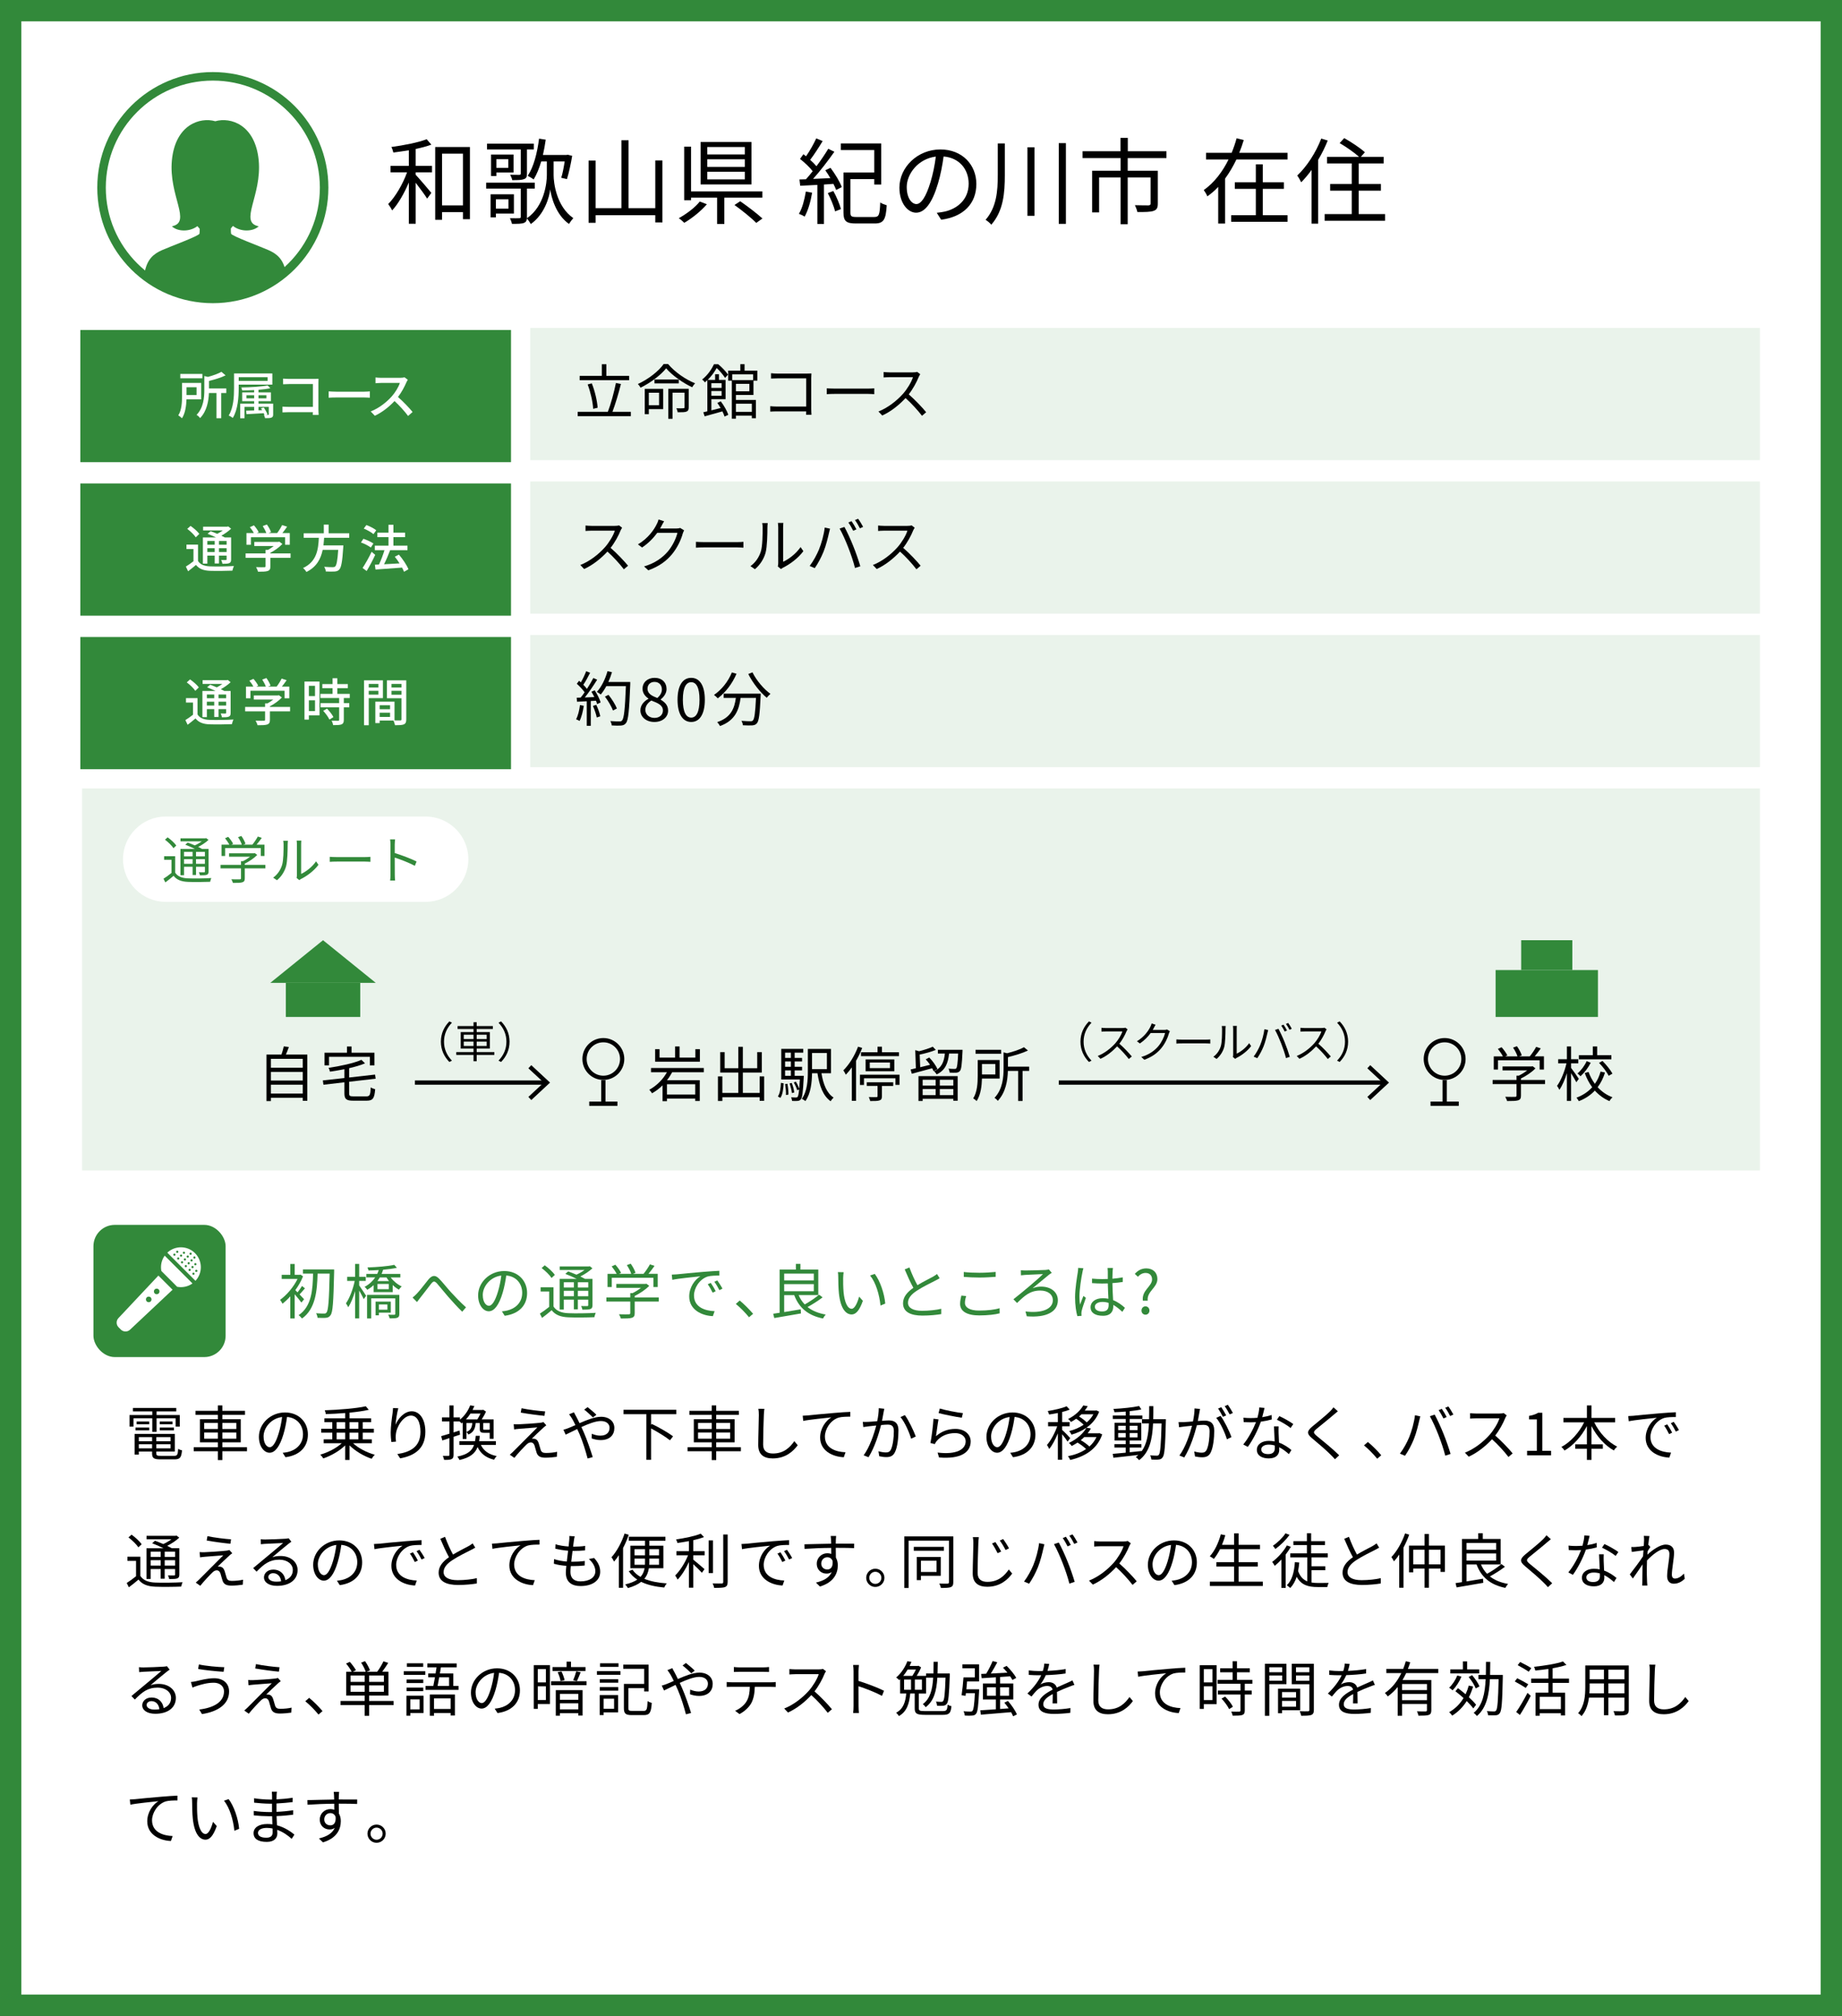<?xml version="1.0" encoding="UTF-8"?>
<svg id="b" data-name="レイヤー 2" xmlns="http://www.w3.org/2000/svg" xmlns:xlink="http://www.w3.org/1999/xlink" viewBox="0 0 432 472.761">
  <rect x="0" y="0" width="432" height="472.761" fill="#333333" stroke="none"/>
  <defs>
    <style>
      .e {
        fill: #000;
      }

      .e, .f, .g, .h, .i {
        stroke-width: 0px;
      }

      .j {
        clip-path: url(#d);
      }

      .k {
        stroke: #000;
      }

      .k, .g, .l {
        fill: none;
      }

      .k, .l {
        stroke-miterlimit: 10;
      }

      .f {
        fill: #32893a;
      }

      .h {
        fill: #eaf3eb;
      }

      .i {
        fill: #fff;
      }

      .l {
        stroke: #32893a;
        stroke-width: 2px;
      }
    </style>
    <clipPath id="d">
      <circle class="g" cx="49.915" cy="44.002" r="26.1"/>
    </clipPath>
  </defs>
  <g id="c" data-name="レイヤー 1">
    <g>
      <rect class="i" x="2.5" y="2.5" width="427" height="467.761"/>
      <path class="f" d="M427,5v462.761H5V5h422M432,0H0v472.761h432V0h0Z"/>
    </g>
    <rect class="h" x="19.254" y="184.907" width="393.492" height="89.584"/>
    <path class="i" d="M109.845,201.492c0,5.5-4.5,10-10,10h-61c-5.5,0-10-4.5-10-10h0c0-5.5,4.5-10,10-10h61c5.5,0,10,4.5,10,10h0Z"/>
    <g>
      <path class="e" d="M97.49,38.899h3.828v1.518h-3.828v.572c.836.88,3.124,3.564,3.674,4.247l-.99,1.342c-.506-.836-1.738-2.486-2.684-3.719v9.615h-1.606v-9.681c-1.079,2.552-2.509,5.038-3.917,6.557-.197-.44-.615-1.101-.924-1.496,1.672-1.673,3.433-4.686,4.422-7.438h-3.872v-1.518h4.291v-3.653c-1.232.198-2.464.374-3.631.528-.088-.396-.265-.924-.462-1.298,2.904-.397,6.337-1.057,8.273-1.826l1.1,1.275c-1.012.375-2.311.727-3.674,1.013v3.961ZM110.207,34.477v16.92h-1.627v-1.65h-4.907v1.805h-1.606v-17.074h8.141ZM108.58,48.162v-12.124h-4.907v12.124h4.907Z"/>
      <path class="e" d="M129.836,41.077c0,1.694.615,7.306,4.621,10.077-.287.309-.793.99-1.013,1.364-3.124-2.178-4.181-6.425-4.401-8.097-.197,1.716-1.275,5.809-4.555,8.119-.176-.33-.615-.99-.924-1.298-.043.527-.197.836-.682,1.034-.551.22-1.452.22-2.816.22-.066-.374-.286-.946-.462-1.32,1.012.022,1.892.022,2.156,0,.286-.022.374-.066.374-.33v-6.623h-8.119v-1.386h11.398v1.386h-1.826v6.953c4.114-2.839,4.665-8.361,4.665-10.1v-3.212h-1.32c-.484,1.628-1.078,3.08-1.783,4.225-.285-.242-.99-.66-1.386-.858,1.408-2.091,2.223-5.347,2.663-8.714l1.562.242c-.176,1.232-.396,2.442-.659,3.587h5.521l.265-.066,1.078.265c-.308,1.87-.792,4.07-1.231,5.456l-1.343-.308c.33-.968.594-2.442.814-3.828h-2.596v3.212ZM122.135,35.049h-7.922v-1.364h10.98v1.364h-1.606v5.654c0,.748-.132,1.101-.683,1.298-.527.221-1.408.242-2.772.242-.066-.396-.287-.901-.484-1.254.99.022,1.87.022,2.135.022.264-.022.352-.089.352-.309v-5.654ZM116.304,50.076v.902h-1.254v-5.412h5.479v4.51h-4.225ZM120.44,40.461h-4.026v.815h-1.254v-5.039h5.28v4.225ZM116.304,46.732v2.2h2.948v-2.2h-2.948ZM119.208,37.337h-2.794v2.024h2.794v-2.024Z"/>
      <path class="e" d="M155.358,37.623v14.544h-1.673v-1.694h-13.994v1.782h-1.649v-14.61h1.649v11.178h6.052v-15.93h1.672v15.93h6.271v-11.199h1.673Z"/>
      <path class="e" d="M165.785,47.898c-1.365,1.584-3.455,3.278-5.303,4.356-.33-.33-.902-.836-1.299-1.078,1.805-.99,3.894-2.553,4.929-3.917l1.673.639ZM169.877,46.358v6.16h-1.693v-6.16h-6.117v.594h-1.606v-12.563h1.606v10.495h16.723v1.475h-8.912ZM176.236,43.256h-11.926v-9.968h11.926v9.968ZM174.674,34.477h-8.801v1.738h8.801v-1.738ZM174.674,37.358h-8.801v1.782h8.801v-1.782ZM174.674,40.285h-8.801v1.782h8.801v-1.782ZM173.596,47.194c1.738,1.188,4.027,2.948,5.215,4.049l-1.452,1.034c-1.078-1.123-3.345-2.949-5.104-4.203l1.342-.88Z"/>
      <path class="e" d="M190.468,45.191c-.352,2.091-.968,4.225-1.761,5.611-.264-.198-.968-.528-1.342-.66.815-1.342,1.299-3.301,1.629-5.215l1.474.264ZM194.78,39.361c1.056,1.408,2.2,3.278,2.64,4.511l-1.319.682c-.154-.418-.374-.902-.638-1.43l-2.223.153v9.241h-1.541v-9.153c-1.496.088-2.882.154-4.025.198l-.177-1.474,1.519-.045c.506-.571,1.057-1.21,1.584-1.892-.704-.925-1.914-2.047-2.971-2.883l.793-1.1c.197.153.396.308.615.483.881-1.254,1.826-2.948,2.398-4.202l1.496.638c-.88,1.452-1.98,3.169-2.926,4.401.572.506,1.1,1.034,1.475,1.496,1.056-1.408,2.045-2.883,2.772-4.093l1.43.704c-1.43,2.024-3.322,4.511-4.994,6.358,1.254-.044,2.641-.109,4.049-.176-.374-.66-.792-1.298-1.188-1.848l1.232-.572ZM195.44,44.796c.748,1.342,1.496,3.103,1.782,4.246l-1.364.528c-.286-1.166-1.013-2.948-1.716-4.29l1.298-.484ZM205.056,50.891c1.101,0,1.276-.55,1.386-3.41.397.286,1.078.527,1.519.66-.198,3.344-.704,4.269-2.816,4.269h-4.4c-2.245,0-2.927-.507-2.927-2.553v-9.396h7.217v-5.28h-7.832v-1.54h9.461v9.637h-1.629v-1.276h-5.588v7.856c0,.858.22,1.034,1.43,1.034h4.181Z"/>
      <path class="e" d="M220.73,51.528l-1.034-1.628c.704-.065,1.387-.176,1.893-.286,2.816-.638,5.589-2.728,5.589-6.535,0-3.322-2.134-6.072-5.875-6.381-.286,2.047-.704,4.291-1.32,6.337-1.343,4.533-3.081,6.844-5.126,6.844-1.959,0-3.918-2.245-3.918-5.875,0-4.775,4.248-8.955,9.616-8.955,5.148,0,8.427,3.63,8.427,8.097,0,4.621-3.036,7.701-8.251,8.383ZM214.921,47.855c1.034,0,2.2-1.475,3.322-5.193.55-1.826.99-3.916,1.232-5.94-4.225.528-6.821,4.137-6.821,7.129,0,2.772,1.276,4.005,2.267,4.005Z"/>
      <path class="e" d="M235.658,33.641v7.436c0,4.181-.33,8.361-3.168,11.618-.287-.374-.947-.902-1.343-1.145,2.574-2.948,2.86-6.733,2.86-10.495v-7.415h1.65ZM242.611,34.542v16.062h-1.65v-16.062h1.65ZM249.982,33.574v18.923h-1.672v-18.923h1.672Z"/>
      <path class="e" d="M264.477,37.072v2.971h7.062v7.701c0,.946-.219,1.431-.945,1.694-.769.286-2.002.286-3.851.286-.088-.484-.352-1.145-.572-1.606,1.474.044,2.794.044,3.19.044.374-.044.484-.132.484-.418v-6.139h-5.369v10.979h-1.672v-10.979h-5.039v8.207h-1.628v-9.77h6.667v-2.971h-8.912v-1.605h8.891v-3.125h1.715v3.125h9.066v1.605h-9.088Z"/>
      <path class="e" d="M301.966,35.841v1.562h-11.991c-.77,1.585-1.629,3.081-2.662,4.489v10.539h-1.607v-8.602c-.769.836-1.627,1.562-2.552,2.222-.153-.44-.572-1.122-.836-1.474,2.509-1.782,4.444-4.379,5.809-7.174h-5.28v-1.562h6.006c.463-1.122.859-2.289,1.166-3.411l1.673.418c-.286.99-.66,2.003-1.056,2.993h11.331ZM296.157,50.473h5.809v1.54h-13.224v-1.54h5.787v-6.183h-4.93v-1.54h4.93v-4.203h1.628v4.203h4.95v1.54h-4.95v6.183Z"/>
      <path class="e" d="M311.389,32.958c-.616,1.54-1.387,3.103-2.244,4.533v14.962h-1.541v-12.608c-.791,1.101-1.605,2.068-2.441,2.905-.154-.352-.639-1.211-.925-1.585,2.223-2.09,4.356-5.347,5.633-8.669l1.519.462ZM324.832,50.209v1.562h-14.17v-1.562h6.359v-5.501h-5.061v-1.562h5.061v-4.818h-5.787v-1.54h7.504c-1.078-.99-3.016-2.333-4.555-3.235l1.078-1.166c1.627.925,3.783,2.333,4.84,3.323l-.945,1.078h5.346v1.54h-5.853v4.818h5.215v1.562h-5.215v5.501h6.183Z"/>
    </g>
    <rect class="f" x="18.845" y="77.385" width="101" height="31"/>
    <g>
      <path class="i" d="M43.735,93.654c-.048,1.451-.264,3.226-1.056,4.438-.168-.192-.636-.552-.863-.684.804-1.272.875-3.106.875-4.474v-3.131h4.498v3.851h-3.454ZM47.465,88.713h-5.181v-1.02h5.181v1.02ZM43.747,90.811v1.835h2.351v-1.835h-2.351ZM53.078,92.167h-1.199v5.912h-1.115v-5.912h-1.764c-.071,1.847-.468,4.222-2.074,5.889-.156-.24-.552-.624-.828-.756,1.655-1.727,1.823-4.077,1.823-5.889v-3.227l.852.204c1.188-.323,2.41-.755,3.154-1.188l.983.828c-1.079.539-2.543.972-3.897,1.307v1.764h4.065v1.067Z"/>
      <path class="i" d="M55.982,90.2v.852c0,2.038-.181,5.013-1.392,6.968-.191-.18-.672-.468-.959-.564,1.151-1.847,1.259-4.51,1.259-6.404v-3.478h8.983v2.627h-7.892ZM55.982,88.449v.875h6.788v-.875h-6.788ZM64.065,97.156c0,.443-.084.647-.396.779s-.804.132-1.499.132c-.048-.239-.168-.539-.276-.768l.132.012c-.048-.132-.107-.251-.18-.407-1.463.096-2.95.168-4.042.228l-.084-.815c.528-.012,1.176-.036,1.884-.06v-.84h-2.268v2.675h-1.007v-3.431h3.274v-.575h-2.807v-2.063h2.807v-.539c-.948.048-1.919.084-2.807.084-.024-.204-.12-.504-.216-.708,2.135-.023,4.761-.18,6.189-.468l.636.66c-.756.155-1.739.275-2.782.359v.611h2.914v2.063h-2.914v.575h3.441v2.495ZM59.605,93.414v-.72h-1.812v.72h1.812ZM60.624,92.694v.72h1.858v-.72h-1.858ZM62.375,97.311c.239.013.407.013.491,0,.132-.012.168-.035.168-.155v-1.739h-2.41v.804l.852-.036c-.084-.156-.181-.311-.265-.456l.66-.168c.348.517.72,1.212.875,1.632l-.371.119Z"/>
      <path class="i" d="M67.782,88.856h5.961c.323,0,.743-.012.959-.023-.012.264-.023.695-.023,1.007v6.201c0,.42.023,1.007.048,1.27h-1.367c0-.167.012-.396.012-.647h-5.685c-.492,0-1.092.024-1.44.048v-1.355c.348.023.876.06,1.392.06h5.744v-5.349h-5.601c-.468,0-1.079.023-1.392.048v-1.331c.42.035.996.071,1.392.071Z"/>
      <path class="i" d="M78.868,91.856h6.524c.576,0,1.044-.049,1.344-.072v1.487c-.265-.013-.815-.06-1.344-.06h-6.524c-.659,0-1.379.024-1.787.06v-1.487c.397.023,1.14.072,1.787.072Z"/>
      <path class="i" d="M95.301,89.685c-.42.983-1.127,2.338-1.967,3.418,1.235,1.056,2.687,2.603,3.43,3.514l-1.055.935c-.792-1.079-1.991-2.398-3.179-3.502-1.283,1.367-2.902,2.65-4.617,3.454l-.972-1.02c1.943-.743,3.742-2.183,4.93-3.514.815-.912,1.619-2.231,1.906-3.167h-4.401c-.468,0-1.115.06-1.308.072v-1.355c.24.036.935.084,1.308.084h4.449c.444,0,.84-.048,1.044-.12l.779.576c-.084.12-.264.42-.348.624Z"/>
    </g>
    <rect class="h" x="124.35" y="76.907" width="288.396" height="31"/>
    <rect class="h" x="124.35" y="112.907" width="288.396" height="31"/>
    <g>
      <path class="e" d="M147.952,96.572v1.022h-12.467v-1.022h7.074c.7-1.793,1.484-4.693,1.891-6.752l1.177.224c-.532,2.13-1.316,4.763-1.989,6.528h4.314ZM147.546,89.162h-11.598v-1.009h5.196v-2.731h1.065v2.731h5.337v1.009ZM139.113,95.871c-.069-1.54-.603-3.908-1.288-5.715l.966-.252c.743,1.835,1.261,4.146,1.373,5.715l-1.051.252Z"/>
      <path class="e" d="M156.689,85.38c1.568,1.863,4.076,3.614,6.331,4.511-.252.252-.504.616-.686.924-2.185-1.009-4.748-2.829-6.107-4.44-1.204,1.527-3.571,3.362-5.995,4.539-.126-.253-.406-.631-.63-.855,2.465-1.135,4.889-3.026,6.037-4.679h1.051ZM155.54,95.955h-3.376v1.177h-.953v-5.939h4.329v4.762ZM152.164,92.103v2.928h2.409v-2.928h-2.409ZM159.195,89.918h-5.701v-.924h5.701v.924ZM161.52,95.535c0,.519-.098.812-.49.981-.392.168-1.05.168-2.101.168-.028-.28-.183-.686-.294-.939.77.028,1.442.028,1.639,0,.21-.014.266-.056.266-.238v-3.417h-2.815v6.135h-.994v-7.046h4.79v4.356Z"/>
      <path class="e" d="M169.044,94.12c.742.981,1.485,2.283,1.765,3.152l-.882.42c-.112-.351-.28-.77-.505-1.219-1.471.42-2.997.855-4.16,1.163l-.322-.953.953-.224v-7.298c-.183.168-.378.336-.574.504-.141-.21-.448-.532-.658-.658,1.345-1.051,2.269-2.479,2.787-3.586h.994c.855.714,1.835,1.723,2.298,2.438l-.686.77c-.406-.644-1.205-1.64-1.976-2.325-.476.855-1.162,1.862-2.114,2.787h1.751v-1.331h.896v1.331h1.555v4.524h-3.334v2.619c.686-.168,1.429-.35,2.171-.546-.238-.42-.504-.826-.77-1.19l.812-.379ZM166.831,89.862v1.106h2.409v-1.106h-2.409ZM169.24,92.817v-1.12h-2.409v1.12h2.409ZM172.588,92.622v1.176h4.692v4.287h-.952v-.603h-3.74v.714h-.952v-8.923h-.855v-2.353h2.844v-1.513h.994v1.513h2.998v2.353h-.911v3.349h-4.118ZM171.72,87.789v1.358h4.916v-1.358h-4.916ZM175.754,90.017h-3.166v1.751h3.166v-1.751ZM172.588,94.667v1.919h3.74v-1.919h-3.74Z"/>
      <path class="e" d="M182.359,87.607h6.905c.336,0,.757-.015,1.037-.028-.015.322-.043.756-.043,1.093v7.228c0,.504.043,1.135.057,1.358h-1.261c.014-.153.014-.448.028-.784h-6.85c-.575,0-1.205.028-1.583.056v-1.274c.364.042.966.084,1.555.084h6.878v-6.611h-6.71c-.519,0-1.219.028-1.541.042v-1.247c.462.057,1.079.085,1.527.085Z"/>
      <path class="e" d="M195.849,91.137h7.676c.7,0,1.205-.042,1.513-.07v1.373c-.28-.014-.868-.07-1.498-.07h-7.69c-.77,0-1.513.028-1.947.07v-1.373c.42.028,1.163.07,1.947.07Z"/>
      <path class="e" d="M215.474,88.377c-.476,1.205-1.358,2.844-2.353,4.104,1.471,1.261,3.18,3.082,4.09,4.189l-.981.841c-.939-1.233-2.423-2.886-3.853-4.161-1.498,1.611-3.39,3.152-5.463,4.091l-.896-.939c2.256-.883,4.329-2.55,5.771-4.16.952-1.079,1.975-2.731,2.325-3.894h-5.463c-.49,0-1.261.057-1.415.07v-1.274c.196.027.995.084,1.415.084h5.407c.462,0,.826-.042,1.05-.112l.715.546c-.084.112-.267.421-.351.616Z"/>
    </g>
    <rect class="f" x="18.845" y="113.385" width="101" height="31"/>
    <g>
      <path class="i" d="M46.443,131.56c.516.84,1.463,1.2,2.782,1.26,1.355.06,4.113.024,5.637-.084-.12.252-.3.768-.359,1.092-1.38.06-3.898.084-5.289.035-1.487-.06-2.519-.455-3.251-1.379-.575.492-1.175.983-1.847,1.487l-.527-1.103c.552-.336,1.211-.791,1.787-1.247v-2.866h-1.644v-1.032h2.711v3.838ZM45.915,126.008c-.384-.588-1.247-1.427-2.003-1.978l.78-.696c.743.517,1.643,1.296,2.051,1.871l-.828.804ZM48.626,132.185h-1.044v-6.141h3.083c-.648-.311-1.367-.624-1.98-.863l.72-.6c.468.168,1.02.384,1.547.611.456-.228.924-.516,1.319-.804h-4.642v-.875h5.674l.228-.06.672.54c-.624.575-1.451,1.176-2.291,1.631.311.144.588.288.815.42h1.476v5.109c0,.504-.084.756-.433.911-.335.144-.839.156-1.606.156-.036-.276-.168-.647-.3-.899.504.023.959.012,1.103.012.132,0,.18-.048.18-.191v-.84h-1.787v1.847h-1.008v-1.847h-1.727v1.883ZM48.626,126.871v.876h1.727v-.876h-1.727ZM50.352,129.462v-.899h-1.727v.899h1.727ZM53.148,126.871h-1.787v.876h1.787v-.876ZM53.148,129.462v-.899h-1.787v.899h1.787Z"/>
      <path class="i" d="M68.143,130.817h-4.726v2.003c0,.611-.156.924-.647,1.092-.492.155-1.199.167-2.243.167-.084-.311-.3-.768-.468-1.079.84.036,1.68.036,1.919.024.24-.013.3-.06.3-.24v-1.967h-4.677v-1.031h4.677v-.828h.565c.468-.252.947-.575,1.355-.899h-4.557v-.971h5.624l.24-.06.72.54c-.72.768-1.775,1.535-2.807,2.062v.156h4.726v1.031ZM58.848,127.759h-1.044v-2.746h1.728c-.216-.432-.588-.972-.935-1.379l.96-.433c.432.48.911,1.151,1.115,1.607l-.432.204h2.219c-.168-.479-.516-1.14-.84-1.644l.972-.359c.407.54.815,1.295.972,1.775l-.588.228h2.026c.42-.552.888-1.308,1.164-1.871l1.175.372c-.348.516-.743,1.043-1.115,1.499h1.739v2.746h-1.103v-1.763h-8.012v1.763Z"/>
      <path class="i" d="M76.012,126.128c-.036.588-.084,1.188-.156,1.775h4.678s-.013.348-.036.516c-.216,3.334-.468,4.665-.935,5.157-.311.336-.636.42-1.127.455-.433.036-1.224.024-2.027-.012-.012-.324-.168-.779-.384-1.092.827.072,1.667.084,2.003.084.264,0,.42-.023.575-.155.324-.276.552-1.403.72-3.898h-3.646c-.432,2.075-1.403,3.994-3.814,5.182-.168-.3-.503-.708-.803-.924,3.262-1.499,3.586-4.426,3.718-7.088h-3.551v-1.067h4.714v-2.039h1.14v2.039h4.821v1.067h-5.889Z"/>
      <path class="i" d="M86.967,128.406c-.491-.384-1.499-.911-2.314-1.187l.575-.864c.804.265,1.823.732,2.352,1.103l-.612.947ZM87.998,130.122c-.575,1.259-1.331,2.674-2.003,3.79l-.959-.708c.611-.924,1.476-2.435,2.123-3.802l.839.72ZM87.591,125.265c-.479-.42-1.476-.983-2.279-1.308l.612-.827c.804.287,1.799.804,2.314,1.223l-.647.912ZM94.751,134.092c-.108-.288-.264-.624-.456-.983-2.243.18-4.594.336-6.225.455l-.156-1.127.96-.048c.479-.972.972-2.291,1.295-3.37h-2.267v-1.056h3.215v-1.991h-2.615v-1.055h2.615v-1.848h1.151v1.848h2.734v1.055h-2.734v1.991h3.298v1.056h-4.065c-.408,1.091-.935,2.326-1.428,3.31,1.128-.06,2.387-.132,3.634-.203-.348-.552-.731-1.092-1.115-1.56l.96-.504c.899,1.044,1.858,2.471,2.242,3.442l-1.043.588Z"/>
    </g>
    <g>
      <path class="e" d="M145.557,124.377c-.476,1.205-1.358,2.844-2.353,4.104,1.471,1.261,3.18,3.082,4.09,4.189l-.981.841c-.939-1.233-2.424-2.886-3.853-4.161-1.498,1.611-3.39,3.152-5.463,4.091l-.896-.939c2.256-.883,4.329-2.55,5.771-4.16.952-1.079,1.975-2.731,2.325-3.894h-5.463c-.49,0-1.261.057-1.415.07v-1.274c.196.027.995.084,1.415.084h5.407c.462,0,.826-.042,1.05-.112l.715.546c-.084.112-.267.421-.351.616Z"/>
      <path class="e" d="M155.136,123.355c-.098.196-.21.393-.336.589h3.796c.379,0,.686-.042.911-.141l.939.574c-.112.196-.252.519-.322.743-.378,1.414-1.247,3.306-2.493,4.818-1.275,1.555-2.942,2.844-5.575,3.81l-1.009-.91c2.563-.757,4.314-2.031,5.589-3.516,1.093-1.289,1.947-3.096,2.241-4.37h-4.734c-.855,1.176-2.031,2.423-3.558,3.445l-.967-.729c2.409-1.442,3.796-3.474,4.398-4.734.14-.238.351-.742.435-1.106l1.303.42c-.238.364-.49.841-.617,1.106Z"/>
      <path class="e" d="M165.164,127.137h7.676c.7,0,1.205-.042,1.513-.07v1.373c-.28-.014-.868-.07-1.498-.07h-7.69c-.77,0-1.513.028-1.947.07v-1.373c.42.028,1.163.07,1.947.07Z"/>
      <path class="e" d="M178.44,129.322c.405-1.275.42-4.076.42-5.631,0-.421-.042-.729-.099-1.023h1.289c-.014.169-.07.589-.07,1.009,0,1.555-.056,4.553-.434,5.953-.421,1.499-1.317,2.872-2.494,3.853l-1.05-.715c1.177-.84,2.017-2.087,2.438-3.445ZM182.517,132.054v-8.391c0-.532-.07-.939-.085-1.037h1.289c-.014.099-.056.505-.056,1.037v8.082c1.288-.588,3.012-1.862,4.09-3.445l.658.952c-1.204,1.639-3.151,3.082-4.776,3.88-.224.126-.378.238-.477.322l-.742-.616c.056-.224.099-.504.099-.784Z"/>
      <path class="e" d="M193.421,123.719l1.246.267c-.084.308-.196.714-.252,1.009-.196.882-.686,2.955-1.274,4.384-.519,1.289-1.275,2.731-2.06,3.853l-1.19-.505c.883-1.162,1.667-2.633,2.157-3.81.603-1.443,1.19-3.572,1.373-5.197ZM196.908,123.957l1.135-.378c.56,1.009,1.457,2.941,2.045,4.426.574,1.387,1.317,3.53,1.681,4.791l-1.246.406c-.351-1.429-.994-3.319-1.583-4.818-.56-1.443-1.415-3.39-2.031-4.427ZM200.858,124.14l-.756.336c-.28-.574-.757-1.415-1.135-1.947l.742-.309c.351.491.868,1.345,1.148,1.92ZM202.428,123.564l-.757.337c-.308-.616-.756-1.401-1.162-1.934l.742-.308c.378.504.91,1.387,1.177,1.904Z"/>
      <path class="e" d="M214.174,124.377c-.476,1.205-1.358,2.844-2.353,4.104,1.471,1.261,3.18,3.082,4.09,4.189l-.981.841c-.939-1.233-2.424-2.886-3.853-4.161-1.498,1.611-3.39,3.152-5.463,4.091l-.896-.939c2.256-.883,4.329-2.55,5.771-4.16.952-1.079,1.975-2.731,2.325-3.894h-5.463c-.49,0-1.261.057-1.415.07v-1.274c.196.027.995.084,1.415.084h5.407c.462,0,.826-.042,1.05-.112l.715.546c-.084.112-.267.421-.351.616Z"/>
    </g>
    <g>
      <path class="f" d="M41.08,204.644c.576.899,1.607,1.296,3.011,1.344,1.308.06,4.042.023,5.469-.072-.096.204-.228.612-.275.876-1.331.06-3.874.084-5.193.023-1.571-.06-2.65-.479-3.382-1.427-.612.527-1.248,1.043-1.932,1.547l-.432-.863c.576-.36,1.26-.863,1.871-1.355v-3.082h-1.727v-.84h2.59v3.85ZM40.685,198.912c-.372-.588-1.235-1.428-1.991-1.991l.624-.552c.756.54,1.644,1.344,2.027,1.932l-.66.611ZM43.155,205.257h-.84v-6.165h3.419c-.708-.348-1.56-.731-2.279-.995l.564-.504c.516.18,1.103.42,1.667.659.576-.251,1.164-.6,1.644-.947h-5.001v-.707h5.853l.168-.048.552.419c-.636.6-1.535,1.2-2.423,1.644.348.168.659.336.924.479h1.511v5.277c0,.432-.096.647-.407.779-.312.12-.816.132-1.619.132-.036-.216-.144-.527-.252-.731.564.024,1.079.012,1.223.012.156,0,.204-.048.204-.203v-1.092h-2.087v1.943h-.804v-1.943h-2.015v1.991ZM43.155,199.775v1.056h2.015v-1.056h-2.015ZM45.17,202.582v-1.092h-2.015v1.092h2.015ZM48.06,199.775h-2.087v1.056h2.087v-1.056ZM48.06,202.582v-1.092h-2.087v1.092h2.087Z"/>
      <path class="f" d="M62.244,203.649h-4.834v2.339c0,.527-.144.791-.575.924-.432.132-1.115.144-2.207.144-.06-.252-.24-.624-.372-.852.912.024,1.728.024,1.955.012.252-.012.311-.071.311-.252v-2.314h-4.797v-.827h4.797v-.864h.456c.588-.287,1.199-.671,1.691-1.055h-4.953v-.792h5.853l.18-.048.576.432c-.744.768-1.859,1.523-2.915,2.027v.3h4.834v.827ZM52.805,200.735h-.852v-2.65h1.835c-.228-.444-.647-1.056-1.007-1.5l.743-.335c.444.491.935,1.175,1.151,1.631l-.407.204h2.446c-.144-.504-.527-1.224-.888-1.752l.779-.287c.408.564.816,1.331.972,1.835l-.516.204h2.123c.456-.552.983-1.344,1.283-1.907l.924.311c-.372.54-.815,1.115-1.224,1.596h1.859v2.65h-.864v-1.859h-8.359v1.859Z"/>
      <path class="f" d="M66.149,202.87c.348-1.092.359-3.49.359-4.821,0-.36-.036-.624-.084-.876h1.103c-.012.144-.06.504-.06.863,0,1.332-.048,3.898-.371,5.098-.36,1.283-1.128,2.459-2.135,3.298l-.899-.611c1.007-.72,1.727-1.787,2.087-2.95ZM69.639,205.209v-7.185c0-.456-.06-.804-.071-.888h1.103c-.013.084-.049.432-.049.888v6.92c1.103-.503,2.579-1.595,3.503-2.95l.564.815c-1.031,1.403-2.699,2.639-4.09,3.322-.192.108-.324.204-.408.276l-.636-.528c.048-.191.084-.432.084-.671Z"/>
      <path class="f" d="M79.001,200.999h6.572c.6,0,1.031-.036,1.295-.06v1.176c-.239-.012-.743-.06-1.283-.06h-6.584c-.66,0-1.296.023-1.667.06v-1.176c.359.024.995.06,1.667.06Z"/>
      <path class="f" d="M91.58,198.097c0-.336-.024-.876-.096-1.247h1.175c-.036.371-.084.887-.084,1.247v1.955c1.583.479,3.862,1.343,5.121,1.978l-.407,1.02c-1.308-.708-3.383-1.511-4.714-1.931.012,1.799.012,3.609.012,3.958,0,.371.024,1.019.072,1.415h-1.163c.06-.384.084-.972.084-1.415v-6.981Z"/>
    </g>
    <g>
      <path class="e" d="M72.074,247.312v10.842h-1.078v-.714h-7.466v.784h-1.037v-10.912h3.516c.211-.616.435-1.372.547-1.919l1.19.154c-.21.603-.462,1.232-.7,1.765h5.028ZM63.53,248.308v2.087h7.466v-2.087h-7.466ZM63.53,251.375v2.031h7.466v-2.031h-7.466ZM70.996,256.46v-2.073h-7.466v2.073h7.466Z"/>
      <path class="e" d="M85.929,257.118c.811,0,.939-.364,1.022-2.115.252.196.728.351,1.036.435-.168,2.101-.504,2.689-2.003,2.689h-3.124c-1.625,0-2.087-.364-2.087-1.724v-2.591l-4.917.574-.14-1.009,5.057-.56v-2.072c-1.135.224-2.297.42-3.39.574-.042-.253-.196-.659-.322-.883,2.787-.435,5.953-1.093,7.69-1.891l.855.826c-1.023.434-2.325.812-3.727,1.135v2.185l6.079-.686.141.967-6.22.715v2.717c0,.589.154.715,1.051.715h2.998ZM77.159,249.849h-1.05v-2.97h5.267v-1.457h1.078v1.457h5.365v2.97h-1.079v-2.004h-9.581v2.004Z"/>
    </g>
    <g>
      <path class="e" d="M157.642,251.459c-.351.644-.742,1.274-1.219,1.863h7.69v4.874h-1.065v-.56h-6.626v.602h-1.036v-3.712c-.729.715-1.556,1.359-2.466,1.863-.14-.224-.435-.616-.644-.826,1.766-.953,3.264-2.508,4.133-4.104h-3.727v-.994h12.383v.994h-7.424ZM164.141,248.98h-10.491v-2.941h1.036v1.989h3.643v-2.619h1.051v2.619h3.697v-1.989h1.065v2.941ZM163.049,254.274h-6.626v2.409h6.626v-2.409Z"/>
      <path class="e" d="M179.222,252.426v5.743h-1.065v-.841h-8.741v.868h-1.036v-5.771h1.036v3.88h3.74v-4.776h-4.244v-4.791h1.036v3.782h3.208v-5.028h1.065v5.028h3.362v-3.782h1.078v4.791h-4.44v4.776h3.937v-3.88h1.065Z"/>
      <path class="e" d="M182.431,257.132c.505-.714.673-1.961.715-3.193l.644.126c-.07,1.274-.225,2.619-.77,3.404l-.589-.337ZM188.511,252.3s0,.28-.015.42c-.182,3.446-.336,4.679-.686,5.099-.21.252-.434.336-.77.364-.279.028-.769.028-1.274,0-.028-.252-.112-.616-.238-.841.49.028.939.042,1.121.042.182,0,.294-.027.406-.14.14-.182.266-.686.364-1.765l-.448.196c-.141-.505-.477-1.261-.812-1.821l.49-.183c.308.49.616,1.149.784,1.625.056-.56.098-1.261.154-2.143h-4.356v-7.172h5.154v.882h-2.017v1.233h1.737v.826h-1.737v1.261h1.737v.84h-1.737v1.275h2.144ZM184.126,246.864v1.233h1.358v-1.233h-1.358ZM185.484,248.924h-1.358v1.261h1.358v-1.261ZM184.126,252.3h1.358v-1.275h-1.358v1.275ZM184.672,254.162c.154.812.253,1.85.238,2.536l-.588.098c.042-.7-.057-1.737-.196-2.563l.546-.07ZM185.723,256.334c-.056-.603-.294-1.541-.546-2.256l.504-.111c.294.7.532,1.624.589,2.227l-.547.141ZM192.656,251.684c.406,2.562,1.261,4.706,2.844,5.715-.224.21-.546.588-.7.855-1.765-1.261-2.634-3.601-3.082-6.569h-1.274c-.028,2.087-.28,4.776-1.569,6.541-.168-.182-.602-.435-.826-.532,1.303-1.807,1.415-4.412,1.415-6.43v-5.28h5.421v5.701h-2.228ZM190.443,246.948v3.769h3.488v-3.769h-3.488Z"/>
      <path class="e" d="M202.205,245.758c-.393,1.037-.883,2.06-1.443,3.025v9.386h-.981v-7.858c-.448.644-.925,1.219-1.415,1.723-.111-.238-.392-.784-.588-1.009,1.373-1.345,2.661-3.432,3.46-5.561l.967.294ZM210.959,252.033v2.382h-.952v-1.541h-7.382v1.568h-.939v-2.409h9.273ZM205.805,246.767v-1.303h1.036v1.303h3.992v.91h-8.908v-.91h3.88ZM203.003,251.221v-2.773h6.737v2.773h-6.737ZM203.283,253.812h6.205v.855h-2.661v2.423c0,.56-.112.827-.56.967-.434.154-1.148.154-2.185.154-.042-.28-.196-.658-.322-.939.826.027,1.555.027,1.765.014.224,0,.28-.056.28-.224v-2.396h-2.522v-.855ZM203.983,250.492h4.734v-1.316h-4.734v1.316Z"/>
      <path class="e" d="M218.94,251.207c-.07-.21-.182-.435-.322-.686-1.694.462-3.46.939-4.776,1.289l-.28-.995c.364-.084.784-.182,1.232-.294l-.14-4.244.896.252c1.162-.294,2.438-.686,3.208-1.065l.714.756c-1.051.435-2.479.827-3.782,1.093l.126,2.97c.729-.182,1.514-.378,2.312-.574-.308-.462-.672-.896-1.022-1.274l.826-.435c.799.812,1.611,1.934,1.919,2.731l-.91.477ZM215.41,252.369h9.188v5.771h-1.022v-.448h-7.186v.504h-.981v-5.827ZM216.391,253.224v1.373h3.039v-1.373h-3.039ZM219.43,256.824v-1.429h-3.039v1.429h3.039ZM225.747,246.192s0,.28-.014.434c-.141,3.04-.267,4.146-.616,4.539-.21.252-.463.35-.827.392-.336.028-.952.015-1.568-.014-.028-.294-.126-.658-.28-.925.603.057,1.177.057,1.387.057.21.014.336,0,.448-.141.196-.224.322-1.12.435-3.46h-2.129c-.238,2.228-.855,3.937-2.928,4.889-.099-.224-.379-.574-.603-.742,1.835-.798,2.353-2.269,2.549-4.146h-1.639v-.882h5.785ZM223.576,253.224h-3.166v1.373h3.166v-1.373ZM223.576,256.824v-1.429h-3.166v1.429h3.166Z"/>
      <path class="e" d="M230.294,252.93c-.042,1.695-.28,3.824-1.246,5.281-.154-.168-.589-.505-.799-.631.952-1.513,1.051-3.642,1.051-5.225v-3.768h5.141v4.342h-4.146ZM234.79,247.131h-5.995v-.939h5.995v.939ZM230.294,249.54v2.438h3.138v-2.438h-3.138ZM241.36,251.15h-1.541v7.046h-1.037v-7.046h-2.409c-.056,2.186-.476,5.001-2.367,7.019-.154-.225-.518-.574-.77-.7,1.934-2.06,2.13-4.847,2.13-6.962v-3.712l.826.21c1.484-.379,3.054-.896,3.964-1.415l.925.77c-1.261.616-3.054,1.148-4.692,1.541v2.241h4.973v1.008Z"/>
    </g>
    <g>
      <path class="e" d="M362.349,254.232h-5.644v2.731c0,.616-.168.925-.673,1.079-.504.153-1.303.168-2.577.168-.07-.294-.28-.729-.434-.995,1.065.028,2.017.028,2.283.015.294-.015.363-.084.363-.295v-2.703h-5.603v-.967h5.603v-1.008h.533c.685-.337,1.4-.785,1.975-1.233h-5.785v-.924h6.836l.21-.057.672.505c-.868.896-2.171,1.778-3.403,2.367v.35h5.644v.967ZM351.325,250.829h-.994v-3.096h2.143c-.266-.519-.756-1.233-1.177-1.751l.869-.393c.518.574,1.092,1.373,1.345,1.905l-.477.238h2.857c-.168-.589-.616-1.429-1.036-2.046l.91-.336c.477.658.952,1.555,1.135,2.144l-.603.238h2.479c.532-.644,1.148-1.569,1.499-2.228l1.078.364c-.435.63-.952,1.303-1.429,1.863h2.171v3.096h-1.008v-2.172h-9.764v2.172Z"/>
      <path class="e" d="M369.691,253.798c-.237-.476-.784-1.4-1.232-2.129v6.514h-.981v-6.514c-.477,1.527-1.106,2.998-1.765,3.908-.112-.28-.364-.686-.547-.925.883-1.176,1.779-3.361,2.214-5.28h-1.947v-.967h2.045v-2.997h.981v2.997h1.695v.967h-1.695v1.065c.42.519,1.555,2.157,1.821,2.563l-.589.798ZM376.415,251.529c-.392,1.261-.952,2.423-1.723,3.432.967,1.051,2.144,1.877,3.488,2.367-.238.196-.574.616-.715.896-1.316-.546-2.465-1.4-3.432-2.465-.967,1.036-2.213,1.891-3.754,2.478-.126-.224-.378-.616-.547-.812,1.527-.574,2.746-1.414,3.685-2.451-.729-.981-1.316-2.101-1.751-3.333l.896-.253c.364,1.009.855,1.947,1.484,2.788.616-.869,1.051-1.835,1.331-2.872l1.036.225ZM373.067,249.231c-.574,1.149-1.471,2.34-2.396,3.166-.153-.196-.49-.49-.714-.644.883-.742,1.723-1.904,2.157-2.899l.952.378ZM377.914,248.434h-7.634v-.967h3.277v-2.059h1.022v2.059h3.334v.967ZM375.827,248.811c.896.896,1.891,2.129,2.339,2.97l-.882.504c-.406-.826-1.359-2.115-2.269-3.025l.812-.448Z"/>
    </g>
    <g>
      <path class="e" d="M35.713,332.606h-4.397v1.961h-.94v-2.717h5.337v-.855h-4.538v-.812h10.17v.812h-4.623v.855h5.436v2.717h-.967v-1.961h-4.469v3.194h-1.009v-3.194ZM40.826,341.416c.742,0,.883-.238.952-1.639.238.154.616.294.911.35-.154,1.695-.477,2.115-1.793,2.115h-3.222c-1.569,0-2.004-.266-2.004-1.387v-.448h-3.109v.729h-.994v-4.861h9.44v4.132h-4.342v.448c0,.476.168.56,1.051.56h3.109ZM31.777,334.777h3.222v.658h-3.222v-.658ZM34.999,334.006h-2.956v-.644h2.956v.644ZM32.562,337.032v.967h3.109v-.967h-3.109ZM35.671,339.651v-.953h-3.109v.953h3.109ZM40,337.032h-3.334v.967h3.334v-.967ZM40,339.651v-.953h-3.334v.953h3.334ZM40.462,333.362v.644h-2.998v-.644h2.998ZM37.464,334.777h3.334v.658h-3.334v-.658Z"/>
      <path class="e" d="M57.93,340.338h-5.785v2.073h-1.051v-2.073h-5.659v-.939h5.659v-1.148h-4.202v-5.421h4.202v-1.022h-5.238v-.953h5.238v-1.261h1.051v1.261h5.309v.953h-5.309v1.022h4.314v5.421h-4.314v1.148h5.785v.939ZM47.886,335.127h3.208v-1.429h-3.208v1.429ZM51.094,337.396v-1.443h-3.208v1.443h3.208ZM52.145,333.698v1.429h3.277v-1.429h-3.277ZM55.422,335.953h-3.277v1.443h3.277v-1.443Z"/>
      <path class="e" d="M66.956,341.738l-.658-1.037c.448-.042.883-.112,1.205-.182,1.793-.406,3.558-1.737,3.558-4.161,0-2.115-1.358-3.866-3.74-4.062-.182,1.303-.448,2.731-.84,4.034-.855,2.886-1.962,4.356-3.265,4.356-1.246,0-2.493-1.429-2.493-3.74,0-3.04,2.704-5.701,6.121-5.701,3.278,0,5.365,2.312,5.365,5.155,0,2.942-1.933,4.903-5.253,5.337ZM63.258,339.399c.659,0,1.401-.939,2.115-3.306.351-1.163.631-2.493.785-3.782-2.689.336-4.343,2.633-4.343,4.538,0,1.765.812,2.549,1.442,2.549Z"/>
      <path class="e" d="M82.805,338.46c1.261,1.177,3.277,2.199,5.099,2.704-.252.224-.574.644-.742.939-1.821-.616-3.824-1.779-5.183-3.138v3.418h-1.023v-3.418c-1.345,1.317-3.348,2.452-5.126,3.054-.168-.266-.477-.658-.715-.882,1.779-.504,3.782-1.527,5.029-2.676h-4.231v-.91h2.017v-1.569h-2.591v-.925h2.591v-1.527h-1.849v-.91h4.874v-1.247c-1.526.126-3.109.21-4.552.252-.015-.266-.126-.672-.238-.896,3.348-.112,7.41-.434,9.623-.939l.7.826c-1.232.294-2.829.504-4.51.672v1.331h5.057v.91h-1.961v1.527h2.604v.925h-2.604v1.569h2.129v.91h-4.398ZM78.939,335.057h2.017v-1.527h-2.017v1.527ZM78.939,337.55h2.017v-1.569h-2.017v1.569ZM81.978,333.53v1.527h2.072v-1.527h-2.072ZM84.051,335.981h-2.072v1.569h2.072v-1.569Z"/>
      <path class="e" d="M92.754,334.147c.574-1.429,2.031-3.18,3.811-3.18,1.863,0,3.193,1.863,3.193,4.804,0,3.894-2.438,5.603-5.911,6.233l-.658-1.008c3.04-.448,5.421-1.695,5.421-5.211,0-2.213-.757-3.81-2.228-3.81-1.751,0-3.375,2.549-3.544,4.384-.069.546-.056,1.023.028,1.723l-1.078.084c-.07-.532-.154-1.317-.154-2.227,0-1.331.266-3.39.435-4.524.056-.42.084-.827.111-1.205l1.233.042c-.295,1.022-.575,2.914-.659,3.894Z"/>
      <path class="e" d="M106.373,336.948v4.216c0,.574-.126.855-.477,1.022-.336.154-.868.196-1.736.182-.042-.238-.168-.672-.309-.952.603.014,1.148.014,1.317,0,.168,0,.237-.043.237-.252v-3.908l-1.666.546-.267-1.008c.532-.14,1.205-.351,1.933-.575v-2.871h-1.751v-.953h1.751v-2.802h.967v2.802h1.499v.532c1.219-.995,2.003-2.283,2.396-3.348l.981.154c-.126.308-.267.616-.421.925h2.34l.154-.056.658.434c-.252.603-.644,1.275-1.009,1.835h2.787v4.553h-.91v-1.415h-1.303c-.826,0-1.022-.182-1.022-.966v-1.317h-.967c-.111,1.331-.504,2.171-1.694,2.689-.084-.182-.294-.448-.463-.574v1.611h-.882v-3.866c-.084.084-.183.154-.267.224-.112-.154-.294-.322-.462-.462h-1.415v2.577c.462-.14.925-.294,1.387-.448l.141.966-1.527.504ZM112.774,338.853c.658,1.373,1.877,2.269,3.727,2.619-.238.196-.49.603-.631.855-1.891-.462-3.138-1.429-3.866-2.97-.574,1.485-1.751,2.465-4.244,3.04-.084-.224-.322-.603-.519-.799,2.41-.49,3.46-1.358,3.937-2.745h-3.446v-.883h3.685c.07-.378.112-.798.154-1.247h.952c-.042.448-.084.855-.154,1.247h3.923v.883h-3.517ZM110.337,331.499c-.294.476-.658.939-1.065,1.373h2.676c.252-.392.532-.911.742-1.373h-2.353ZM109.398,335.827c.967-.406,1.275-1.037,1.373-2.101h-1.373v2.101ZM114.848,333.726h-1.526v1.317c0,.224.027.252.322.252h.924c.196,0,.252-.014.28-.098v-1.471Z"/>
      <path class="e" d="M127.356,334.889c-.532.49-2.115,1.961-2.634,2.494.141-.014.393,0,.547.028.546.056.868.434,1.065,1.008.126.406.322,1.107.462,1.569.168.533.505.756,1.219.756.925,0,1.989-.112,2.647-.28l-.07,1.176c-.588.098-1.877.21-2.633.21-1.121,0-1.821-.266-2.115-1.191-.141-.42-.351-1.247-.477-1.653-.168-.49-.476-.742-.855-.742-.392,0-.714.196-1.036.504-.532.504-2.06,2.115-2.844,3.123l-1.065-.743c.168-.154.42-.364.7-.63.56-.575,4.37-4.385,5.757-5.771-1.106.07-3.46.266-4.314.336-.462.042-.826.084-1.134.14l-.099-1.233c.322.028.742.042,1.19.028.799-.014,4.062-.238,5.113-.364.238-.028.546-.098.672-.154l.673.756c-.267.182-.603.477-.77.63ZM127.847,330.995l-.154,1.037c-1.4-.126-3.852-.448-5.561-.756l.182-1.022c1.527.336,4.202.658,5.533.742Z"/>
      <path class="e" d="M135.105,332.143c.252.462.532,1.023.811,1.611,1.695-.742,3.586-1.498,5.043-1.498,1.934,0,3.124,1.106,3.124,2.633,0,1.611-1.037,2.83-3.222,2.83-.784,0-1.569-.196-2.102-.392l.042-1.093c.547.238,1.247.448,1.989.448,1.527,0,2.171-.84,2.171-1.849,0-.826-.658-1.583-2.031-1.583-1.232,0-2.955.658-4.58,1.415.183.392.364.785.532,1.163.77,1.737,1.653,4.342,2.129,5.883l-1.204.322c-.435-1.653-1.106-3.908-1.905-5.743-.182-.406-.351-.798-.532-1.163-1.078.518-2.059,1.022-2.703,1.316l-.532-1.148c.406-.098.896-.28,1.148-.378.476-.182,1.051-.434,1.667-.714-.295-.616-.56-1.148-.799-1.54-.182-.28-.462-.714-.686-.995l1.148-.462c.099.224.337.686.491.939ZM137.009,330.574l.799-.574c.462.35,1.526,1.233,2.059,1.779l-.798.63c-.547-.532-1.457-1.387-2.06-1.835Z"/>
      <path class="e" d="M152.695,331.653v2.494l.182-.21c1.667.799,3.866,2.059,4.973,2.9l-.729.939c-.952-.785-2.829-1.933-4.426-2.788v7.368h-1.106v-10.702h-5.352v-1.037h12.369v1.037h-5.911Z"/>
      <path class="e" d="M173.755,340.338h-5.785v2.073h-1.051v-2.073h-5.659v-.939h5.659v-1.148h-4.202v-5.421h4.202v-1.022h-5.238v-.953h5.238v-1.261h1.051v1.261h5.309v.953h-5.309v1.022h4.314v5.421h-4.314v1.148h5.785v.939ZM163.711,335.127h3.208v-1.429h-3.208v1.429ZM166.919,337.396v-1.443h-3.208v1.443h3.208ZM167.97,333.698v1.429h3.277v-1.429h-3.277ZM171.247,335.953h-3.277v1.443h3.277v-1.443Z"/>
      <path class="e" d="M179.144,331.807c-.07,1.583-.168,4.889-.168,6.976,0,1.541.966,2.087,2.297,2.087,2.563,0,4.006-1.443,5.015-2.9l.799.953c-.967,1.331-2.773,3.096-5.856,3.096-2.017,0-3.404-.84-3.404-3.123,0-2.073.141-5.617.141-7.088,0-.519-.028-1.022-.112-1.429l1.415.014c-.07.462-.112.953-.126,1.415Z"/>
      <path class="e" d="M189.501,331.933c.91-.098,3.558-.364,6.135-.574,1.527-.14,2.844-.21,3.782-.252v1.12c-.798,0-2.031.014-2.745.225-1.989.644-3.208,2.773-3.208,4.426,0,2.746,2.55,3.614,4.833,3.698l-.406,1.163c-2.592-.098-5.547-1.485-5.547-4.608,0-2.185,1.33-3.964,2.619-4.734-1.499.168-5.071.504-6.584.826l-.126-1.218c.532-.014.981-.043,1.247-.07Z"/>
      <path class="e" d="M207.224,331.205c-.084.406-.21,1.233-.363,2.003.658-.056,1.246-.098,1.582-.098,1.247,0,2.269.476,2.269,2.367,0,1.667-.224,3.894-.812,5.057-.448.939-1.135,1.177-2.045,1.177-.532,0-1.205-.098-1.653-.21l-.182-1.163c.588.182,1.331.28,1.723.28.519,0,.939-.112,1.219-.714.448-.953.673-2.773.673-4.286,0-1.289-.603-1.527-1.485-1.527-.336,0-.896.042-1.513.098-.519,2.017-1.471,5.183-2.941,7.55l-1.148-.448c1.429-1.919,2.478-5.113,2.955-6.99-.742.07-1.415.154-1.779.196-.321.042-.896.112-1.26.168l-.112-1.219c.434.028.798.014,1.246,0,.463-.014,1.289-.084,2.13-.154.224-1.009.364-2.101.364-3.054l1.303.14c-.057.252-.112.56-.169.826ZM214.774,336.878l-1.093.518c-.406-1.443-1.499-3.908-2.493-5.071l1.022-.462c.868,1.134,2.087,3.712,2.563,5.015Z"/>
      <path class="e" d="M219.515,336.808c1.345-1.176,2.886-1.709,4.566-1.709,2.144,0,3.572,1.289,3.572,2.928,0,2.507-2.213,4.202-7.424,3.768l-.337-1.148c4.427.546,6.584-.729,6.584-2.647,0-1.121-1.036-1.919-2.466-1.919-1.849,0-3.361.7-4.342,1.877-.21.238-.336.476-.42.7l-1.037-.252c.28-1.275.631-4.216.715-5.687l1.177.154c-.196.953-.435,3.04-.589,3.936ZM225.832,331.401l-.266,1.079c-1.331-.182-4.371-.798-5.436-1.093l.28-1.065c1.205.378,4.189.966,5.421,1.079Z"/>
      <path class="e" d="M237.581,341.738l-.658-1.037c.448-.042.883-.112,1.205-.182,1.793-.406,3.558-1.737,3.558-4.161,0-2.115-1.358-3.866-3.74-4.062-.182,1.303-.448,2.731-.84,4.034-.855,2.886-1.962,4.356-3.265,4.356-1.246,0-2.493-1.429-2.493-3.74,0-3.04,2.704-5.701,6.121-5.701,3.278,0,5.365,2.312,5.365,5.155,0,2.942-1.933,4.903-5.253,5.337ZM233.883,339.399c.659,0,1.401-.939,2.115-3.306.351-1.163.631-2.493.785-3.782-2.689.336-4.343,2.633-4.343,4.538,0,1.765.812,2.549,1.442,2.549Z"/>
      <path class="e" d="M250.375,338.082c-.225-.392-.799-1.163-1.274-1.737v5.995h-1.009v-6.191c-.574,1.415-1.316,2.815-2.031,3.67-.098-.294-.351-.7-.519-.953.883-.981,1.85-2.787,2.409-4.384h-2.143v-.981h2.283v-2.129c-.686.14-1.4.252-2.045.35-.057-.238-.196-.574-.322-.812,1.568-.252,3.403-.658,4.426-1.121l.729.784c-.504.21-1.12.406-1.778.56v2.367h1.751v.981h-1.751v.855c.434.364,1.625,1.597,1.904,1.919l-.63.827ZM258.499,336.388c-1.19,3.516-4.146,5.225-7.508,5.995-.098-.266-.336-.672-.532-.882,1.555-.294,3.04-.841,4.259-1.681-.505-.504-1.289-1.079-2.004-1.513-.42.28-.882.546-1.372.798-.141-.238-.435-.56-.659-.714,2.046-.953,3.446-2.339,4.119-3.572-1.051.742-2.269,1.274-3.502,1.625-.112-.252-.351-.63-.547-.84,1.205-.294,2.382-.784,3.39-1.485-.448-.448-1.134-1.008-1.751-1.4-.378.266-.784.518-1.218.756-.127-.21-.448-.546-.673-.701,1.751-.855,2.941-2.115,3.558-3.18l1.037.182c-.196.35-.435.686-.7,1.022h2.549l.196-.042.644.308c-.616,1.611-1.681,2.844-2.983,3.754l1.05.182c-.224.378-.476.756-.77,1.134h2.563l.196-.042.658.294ZM253.625,331.667c-.168.182-.364.35-.56.518.644.393,1.345.925,1.807,1.387.631-.546,1.177-1.176,1.555-1.905h-2.801ZM254.283,337.018c-.252.252-.519.49-.812.728.729.406,1.513.981,2.017,1.485.701-.616,1.261-1.345,1.667-2.213h-2.871Z"/>
      <path class="e" d="M273.435,332.83s-.014.392-.014.532c-.154,5.869-.28,7.816-.756,8.405-.238.364-.519.476-.94.518-.392.056-1.05.042-1.694,0-.028-.28-.141-.714-.294-.981.672.056,1.288.07,1.555.07.238,0,.364-.042.504-.224.322-.406.49-2.255.631-7.34h-2.004c-.168,3.726-.811,6.78-3.277,8.629-.154-.224-.519-.574-.77-.743.225-.154.42-.322.603-.49-2.115.252-4.286.49-5.856.659l-.154-.911c.841-.07,1.892-.168,3.04-.28v-1.205h-2.647v-.798h2.647v-.855h-2.619v-4.16h2.619v-.883h-3.025v-.812h3.025v-.924c-.896.07-1.807.126-2.634.154-.042-.224-.14-.56-.252-.77,2.073-.112,4.595-.364,6.037-.686l.519.798c-.756.169-1.709.294-2.731.406v1.022h2.97v.812h-2.97v.883h2.718v4.16h-2.718v.855h2.745v.798h-2.745v1.106c.91-.084,1.863-.182,2.802-.294v.056c1.204-1.653,1.583-3.908,1.709-6.528h-1.639v-.981h1.666c.028-.981.028-2.003.028-3.067h.981c0,1.05,0,2.087-.027,3.067h2.969ZM262.243,335.379h1.765v-1.008h-1.765v1.008ZM264.008,337.088v-1.022h-1.765v1.022h1.765ZM264.946,334.371v1.008h1.835v-1.008h-1.835ZM266.781,336.065h-1.835v1.022h1.835v-1.022Z"/>
      <path class="e" d="M281.285,331.261c-.084.406-.21,1.233-.364,1.989.658-.056,1.232-.098,1.569-.098,1.26,0,2.283.476,2.283,2.381,0,1.667-.238,3.894-.812,5.057-.448.939-1.149,1.163-2.046,1.163-.546,0-1.204-.098-1.652-.196l-.183-1.176c.589.182,1.317.294,1.709.294.519,0,.953-.112,1.233-.729.448-.939.658-2.773.658-4.286,0-1.275-.589-1.513-1.485-1.513-.336,0-.896.042-1.498.098-.519,2.003-1.472,5.183-2.956,7.55l-1.135-.462c1.429-1.905,2.479-5.099,2.956-6.976-.743.07-1.415.14-1.779.182-.322.042-.91.112-1.261.168l-.126-1.205c.448.014.812.014,1.261,0,.462-.014,1.274-.084,2.129-.154.21-1.009.364-2.102.364-3.054l1.289.126c-.057.266-.112.56-.154.84ZM288.821,337.018l-1.079.518c-.42-1.443-1.513-3.88-2.507-5.029l1.022-.462c.868,1.134,2.102,3.67,2.563,4.973ZM287.574,331.933l-.77.336c-.279-.56-.756-1.415-1.134-1.947l.756-.308c.351.49.855,1.359,1.148,1.919ZM289.144,331.359l-.757.336c-.308-.602-.77-1.4-1.162-1.933l.742-.322c.364.518.91,1.4,1.177,1.919Z"/>
      <path class="e" d="M296.026,332.353c.729-.112,1.484-.28,2.199-.519l.027,1.051c-.742.21-1.625.392-2.549.518-.686,1.975-1.934,4.398-3.054,5.911l-1.079-.56c1.163-1.359,2.353-3.6,2.998-5.239-.42.028-.841.042-1.247.042-.518,0-1.106-.014-1.639-.042l-.07-1.051c.519.07,1.121.098,1.709.098.505,0,1.037-.028,1.583-.07.21-.785.406-1.667.435-2.423l1.232.112c-.126.504-.322,1.359-.546,2.171ZM299.864,336.023c.014.518.07,1.429.098,2.297,1.205.434,2.186,1.121,2.914,1.737l-.603.953c-.603-.533-1.358-1.163-2.269-1.611.015.225.015.42.015.588,0,1.121-.715,2.031-2.452,2.031-1.54,0-2.801-.63-2.801-2.017,0-1.289,1.219-2.101,2.801-2.101.477,0,.939.042,1.373.14-.056-1.149-.126-2.536-.154-3.53h1.093c-.028.574-.028,1.008-.014,1.513ZM297.427,341.01c1.163,0,1.555-.617,1.555-1.387,0-.182,0-.393-.014-.63-.448-.14-.939-.21-1.443-.21-1.022,0-1.723.477-1.723,1.121,0,.659.532,1.107,1.625,1.107ZM299.472,332.956l.574-.855c1.009.448,2.606,1.359,3.264,1.863l-.63.924c-.757-.644-2.269-1.513-3.208-1.933Z"/>
      <path class="e" d="M312.802,331.765c-.952.84-2.97,2.437-4.006,3.306-.841.714-.855.939.042,1.695,1.274,1.037,3.754,3.04,5.239,4.524l-.995.925c-.294-.336-.616-.686-.967-1.023-.981-1.008-3.109-2.829-4.412-3.908-1.331-1.107-1.162-1.709.099-2.773,1.05-.883,3.18-2.563,4.132-3.53.28-.28.63-.672.799-.939l1.036.925c-.294.238-.729.602-.967.798Z"/>
      <path class="e" d="M319.894,338.965l.91-.798c1.009.812,2.269,2.087,3.138,3.11l-.952.812c-.896-1.106-2.102-2.311-3.096-3.123Z"/>
      <path class="e" d="M331.85,331.891l1.246.266c-.084.308-.196.714-.252,1.009-.196.882-.686,2.956-1.274,4.384-.519,1.289-1.275,2.731-2.06,3.852l-1.19-.504c.883-1.163,1.667-2.633,2.157-3.81.603-1.443,1.19-3.572,1.373-5.197ZM335.337,332.129l1.135-.378c.56,1.009,1.457,2.942,2.045,4.426.574,1.387,1.317,3.53,1.682,4.791l-1.247.406c-.351-1.429-.995-3.32-1.583-4.818-.56-1.443-1.415-3.39-2.031-4.426ZM339.287,332.312l-.756.336c-.28-.574-.757-1.415-1.135-1.947l.742-.309c.351.49.868,1.345,1.148,1.919ZM340.856,331.737l-.757.336c-.308-.616-.756-1.401-1.162-1.933l.742-.308c.378.504.91,1.387,1.177,1.905Z"/>
      <path class="e" d="M353.019,332.549c-.476,1.205-1.358,2.844-2.353,4.104,1.471,1.261,3.18,3.082,4.09,4.188l-.981.841c-.939-1.233-2.424-2.886-3.853-4.161-1.498,1.611-3.39,3.152-5.463,4.09l-.896-.939c2.256-.882,4.329-2.549,5.771-4.16.952-1.079,1.975-2.731,2.325-3.894h-5.463c-.49,0-1.261.056-1.415.07v-1.274c.196.028.995.084,1.415.084h5.407c.462,0,.826-.042,1.05-.112l.715.546c-.084.112-.267.42-.351.616Z"/>
      <path class="e" d="M358.144,340.24h2.283v-7.368h-1.82v-.826c.91-.154,1.568-.393,2.129-.729h.981v8.923h2.059v1.065h-5.631v-1.065Z"/>
      <path class="e" d="M373.892,333.558c1.162,2.395,3.18,4.623,5.379,5.687-.252.21-.616.616-.77.911-2.115-1.163-3.992-3.292-5.253-5.715v4.287h2.661v1.036h-2.661v2.606h-1.079v-2.606h-2.731v-1.036h2.731v-4.287c-1.288,2.423-3.18,4.539-5.238,5.729-.154-.252-.504-.644-.742-.84,2.129-1.106,4.16-3.376,5.337-5.771h-4.861v-1.037h5.505v-2.928h1.079v2.928h5.547v1.037h-4.902Z"/>
      <path class="e" d="M383.113,332.017c.91-.098,3.558-.364,6.135-.574,1.527-.126,2.844-.21,3.782-.252v1.121c-.798,0-2.031.014-2.745.224-1.989.644-3.208,2.773-3.208,4.44,0,2.731,2.55,3.6,4.833,3.684l-.406,1.163c-2.592-.098-5.547-1.484-5.547-4.608,0-2.185,1.33-3.964,2.619-4.734-1.499.168-5.071.504-6.584.826l-.126-1.218c.532-.014.981-.042,1.247-.07ZM392.162,335.981l-.715.336c-.322-.672-.729-1.401-1.148-1.975l.715-.308c.322.462.855,1.331,1.148,1.947ZM393.759,335.379l-.729.35c-.336-.686-.742-1.373-1.177-1.961l.686-.322c.336.462.896,1.317,1.219,1.933Z"/>
      <path class="e" d="M32.912,369.567c.672,1.05,1.877,1.513,3.516,1.569,1.526.07,4.721.028,6.388-.084-.112.238-.267.714-.322,1.022-1.555.07-4.524.098-6.065.028-1.835-.07-3.096-.56-3.95-1.667-.714.617-1.457,1.219-2.255,1.807l-.505-1.008c.673-.42,1.471-1.009,2.186-1.583v-3.6h-2.018v-.981h3.026v4.497ZM32.449,362.872c-.434-.686-1.442-1.667-2.325-2.325l.729-.644c.883.63,1.919,1.569,2.367,2.255l-.77.714ZM35.335,370.282h-.981v-7.2h3.992c-.826-.406-1.821-.855-2.661-1.163l.658-.588c.603.21,1.289.491,1.947.77.672-.294,1.358-.7,1.919-1.106h-5.842v-.827h6.836l.196-.056.644.49c-.742.7-1.793,1.401-2.83,1.919.406.196.77.392,1.079.56h1.765v6.164c0,.504-.112.756-.476.911-.364.14-.953.154-1.892.154-.042-.252-.168-.616-.294-.855.658.028,1.261.014,1.429.014.182,0,.238-.056.238-.238v-1.274h-2.438v2.269h-.939v-2.269h-2.353v2.325ZM35.335,363.88v1.232h2.353v-1.232h-2.353ZM37.688,367.158v-1.274h-2.353v1.274h2.353ZM41.065,363.88h-2.438v1.232h2.438v-1.232ZM41.065,367.158v-1.274h-2.438v1.274h2.438Z"/>
      <path class="e" d="M53.698,364.889c-.532.49-2.115,1.961-2.634,2.494.141-.014.393,0,.547.028.546.056.868.434,1.065,1.008.126.406.322,1.107.462,1.569.168.533.505.756,1.219.756.925,0,1.989-.112,2.647-.28l-.07,1.176c-.588.098-1.877.21-2.633.21-1.121,0-1.821-.266-2.115-1.191-.141-.42-.351-1.247-.477-1.653-.168-.49-.476-.742-.855-.742-.392,0-.714.196-1.036.504-.532.504-2.06,2.115-2.844,3.123l-1.065-.743c.168-.154.42-.364.7-.63.56-.575,4.37-4.385,5.757-5.771-1.106.07-3.46.266-4.314.336-.462.042-.826.084-1.134.14l-.099-1.233c.322.028.742.042,1.19.028.799-.014,4.062-.238,5.113-.364.238-.028.546-.098.672-.154l.673.756c-.267.182-.603.477-.77.63ZM54.188,360.995l-.154,1.037c-1.4-.126-3.852-.448-5.561-.756l.182-1.022c1.527.336,4.202.658,5.533.742Z"/>
      <path class="e" d="M62.132,361.037c.729,0,4.062-.112,4.805-.182.42-.028.616-.07.757-.112l.644.812c-.252.182-.532.364-.784.574-.7.532-2.606,2.157-3.698,3.067.644-.224,1.317-.294,1.947-.294,2.325,0,3.992,1.401,3.992,3.292,0,2.255-1.849,3.712-4.818,3.712-1.905,0-3.067-.827-3.067-1.989,0-.967.855-1.821,2.157-1.821,1.751,0,2.689,1.148,2.857,2.479,1.12-.434,1.751-1.247,1.751-2.395,0-1.373-1.317-2.41-3.138-2.41-2.34,0-3.586.995-5.365,2.802l-.799-.827c1.163-.952,2.956-2.451,3.769-3.138.784-.644,2.535-2.115,3.25-2.745-.743.028-3.544.154-4.286.196-.309.014-.631.042-.925.084l-.042-1.163c.322.042.714.056.994.056ZM64.794,370.926c.406,0,.784-.028,1.134-.084-.111-1.106-.812-1.905-1.877-1.905-.63,0-1.12.406-1.12.896,0,.672.77,1.092,1.863,1.092Z"/>
      <path class="e" d="M79.681,371.738l-.658-1.037c.448-.042.883-.112,1.205-.182,1.793-.406,3.558-1.737,3.558-4.161,0-2.115-1.358-3.866-3.74-4.062-.182,1.303-.448,2.731-.84,4.034-.855,2.886-1.962,4.356-3.265,4.356-1.246,0-2.493-1.429-2.493-3.74,0-3.04,2.704-5.701,6.121-5.701,3.278,0,5.365,2.312,5.365,5.155,0,2.942-1.933,4.903-5.253,5.337ZM75.982,369.399c.659,0,1.401-.939,2.115-3.306.351-1.163.631-2.493.785-3.782-2.689.336-4.343,2.633-4.343,4.538,0,1.765.812,2.549,1.442,2.549Z"/>
      <path class="e" d="M88.95,362.017c.91-.098,3.558-.364,6.135-.574,1.527-.126,2.844-.21,3.782-.252v1.121c-.798,0-2.031.014-2.745.224-1.989.644-3.208,2.773-3.208,4.44,0,2.731,2.55,3.6,4.833,3.684l-.406,1.163c-2.592-.098-5.547-1.484-5.547-4.608,0-2.185,1.33-3.964,2.619-4.734-1.499.168-5.071.504-6.584.826l-.126-1.218c.532-.014.981-.042,1.247-.07ZM97.999,365.981l-.715.336c-.322-.672-.729-1.401-1.148-1.975l.715-.308c.322.462.855,1.331,1.148,1.947ZM99.596,365.379l-.729.35c-.336-.686-.742-1.373-1.177-1.961l.686-.322c.336.462.896,1.317,1.219,1.933Z"/>
      <path class="e" d="M106.251,364.566c1.316-.798,2.829-1.54,3.6-1.961.406-.238.7-.42.995-.658l.616.995c-.322.196-.673.378-1.079.588-.952.49-2.885,1.415-4.258,2.326-1.303.84-2.087,1.765-2.087,2.829,0,1.163,1.106,1.891,3.319,1.891,1.527,0,3.39-.196,4.482-.476v1.247c-1.065.182-2.676.35-4.427.35-2.633,0-4.538-.784-4.538-2.885,0-1.443.925-2.578,2.424-3.628-.644-1.149-1.387-2.788-2.031-4.314l1.106-.462c.56,1.541,1.261,3.054,1.877,4.16Z"/>
      <path class="e" d="M116.619,361.933c.91-.098,3.558-.364,6.135-.574,1.527-.14,2.844-.21,3.782-.252v1.12c-.798,0-2.031.014-2.745.225-1.989.644-3.208,2.773-3.208,4.426,0,2.746,2.55,3.614,4.833,3.698l-.406,1.163c-2.592-.098-5.547-1.485-5.547-4.608,0-2.185,1.33-3.964,2.619-4.734-1.499.168-5.071.504-6.584.826l-.126-1.218c.532-.014.981-.043,1.247-.07Z"/>
      <path class="e" d="M134.597,361.275c-.042.364-.112.855-.196,1.443,1.078,0,2.031-.056,2.844-.182l-.028,1.05c-.896.084-1.709.126-2.844.126h-.098c-.098.827-.21,1.709-.309,2.536h.267c.952,0,1.933-.042,2.913-.182l-.027,1.065c-.925.098-1.793.14-2.746.14h-.504c-.056.56-.084,1.051-.084,1.387,0,1.359.756,2.199,2.353,2.199,2.129,0,3.487-.939,3.487-2.381,0-.939-.504-1.989-1.526-2.857l1.232-.252c.967,1.065,1.429,2.031,1.429,3.236,0,2.087-1.849,3.348-4.622,3.348-1.905,0-3.433-.827-3.433-3.124,0-.392.042-.952.112-1.611-1.051-.084-2.073-.238-2.928-.504l.057-1.078c.924.322,1.988.49,2.983.574.084-.827.196-1.709.308-2.536-1.022-.084-2.129-.266-3.011-.49l.056-1.022c.883.28,2.031.448,3.067.518.07-.56.126-1.065.154-1.471.042-.476.042-.728.014-.994l1.261.084c-.098.378-.14.672-.182.981Z"/>
      <path class="e" d="M147.459,359.93c-.364,1.05-.812,2.115-1.331,3.096v9.329h-.994v-7.634c-.351.546-.742,1.05-1.12,1.498-.112-.252-.421-.784-.603-1.022,1.232-1.358,2.381-3.446,3.067-5.561l.981.294ZM152.18,367.774c-.14.882-.435,1.723-1.065,2.479,1.442.603,3.222.939,5.267,1.079-.224.238-.477.659-.616.967-2.087-.196-3.922-.616-5.393-1.331-.729.574-1.737,1.065-3.11,1.456-.14-.238-.42-.644-.63-.855,1.246-.294,2.171-.672,2.829-1.135-.812-.518-1.499-1.176-2.003-1.975l.883-.336c.462.686,1.093,1.232,1.877,1.681.56-.616.826-1.303.952-2.031h-3.334v-5.281h3.433v-1.163h-3.797v-.939h8.587v.939h-3.768v1.163h3.291v5.281h-3.403ZM148.817,364.748h2.452v-1.443h-2.452v1.443ZM151.255,366.962c.015-.238.015-.504.015-.743v-.7h-2.452v1.443h2.438ZM154.56,365.519h-2.269v.7c0,.238,0,.504-.028.743h2.297v-1.443ZM152.292,363.306v1.443h2.269v-1.443h-2.269Z"/>
      <path class="e" d="M162.587,363.782h2.675v.953h-2.675v1.022c.63.49,2.227,1.863,2.633,2.227l-.602.855c-.421-.462-1.317-1.359-2.031-2.017v5.519h-1.009v-6.037c-.729,1.597-1.709,3.18-2.661,4.132-.126-.28-.393-.714-.574-.966,1.12-1.065,2.339-2.998,3.025-4.734h-2.718v-.953h2.928v-2.367c-.91.168-1.835.308-2.703.434-.042-.252-.196-.603-.322-.827,2.045-.308,4.482-.784,5.785-1.358l.77.798c-.701.28-1.583.532-2.522.742v2.578ZM167.209,368.909h-1.009v-7.662h1.009v7.662ZM170.655,359.86v11.122c0,.714-.196,1.037-.631,1.219-.462.154-1.246.182-2.522.182-.056-.28-.21-.756-.378-1.051.981.028,1.863.028,2.129.014.253,0,.364-.084.364-.35v-11.136h1.037Z"/>
      <path class="e" d="M175.143,362.017c.91-.098,3.558-.364,6.135-.574,1.527-.126,2.844-.21,3.782-.252v1.121c-.798,0-2.031.014-2.745.224-1.989.644-3.208,2.773-3.208,4.44,0,2.731,2.55,3.6,4.833,3.684l-.406,1.163c-2.592-.098-5.547-1.484-5.547-4.608,0-2.185,1.33-3.964,2.619-4.734-1.499.168-5.071.504-6.584.826l-.126-1.218c.532-.014.981-.042,1.247-.07ZM184.191,365.981l-.715.336c-.322-.672-.729-1.401-1.148-1.975l.715-.308c.322.462.855,1.331,1.148,1.947ZM185.788,365.379l-.729.35c-.336-.686-.742-1.373-1.177-1.961l.686-.322c.336.462.896,1.317,1.219,1.933Z"/>
      <path class="e" d="M196.024,361.093c0,.21-.015.532-.015.911h.211c1.709,0,3.432.014,4.104.014l-.014,1.037c-.784-.042-2.06-.07-4.104-.07h-.196c0,.798.015,1.667.028,2.311.294.476.448,1.093.448,1.793,0,1.891-.925,3.992-4.189,4.973l-.939-.924c1.863-.42,3.152-1.205,3.712-2.479-.336.252-.742.378-1.218.378-1.177,0-2.298-.812-2.298-2.339,0-1.387,1.135-2.438,2.466-2.438.35,0,.658.056.939.154,0-.42,0-.925-.015-1.415-2.129.014-4.51.112-6.261.238l-.028-1.079c1.555-.028,4.189-.112,6.275-.14,0-.392-.014-.729-.028-.924-.014-.364-.069-.77-.084-.882h1.275c-.028.154-.057.7-.07.882ZM194.035,368.068c.826,0,1.358-.658,1.232-1.989-.224-.617-.7-.883-1.246-.883-.729,0-1.415.574-1.415,1.485,0,.869.644,1.387,1.429,1.387Z"/>
      <path class="e" d="M207.423,370.016c0,1.19-.952,2.143-2.143,2.143-1.163,0-2.13-.953-2.13-2.143,0-1.177.967-2.129,2.13-2.129,1.19,0,2.143.953,2.143,2.129ZM206.709,370.016c0-.77-.631-1.415-1.429-1.415-.77,0-1.415.644-1.415,1.415,0,.798.644,1.429,1.415,1.429.798,0,1.429-.63,1.429-1.429Z"/>
      <path class="e" d="M223.573,371.066c0,.644-.154.953-.574,1.135-.435.168-1.135.196-2.339.196-.042-.294-.21-.743-.379-1.023.883.028,1.695.028,1.934.014.252-.014.336-.098.336-.322v-9.763h-9.455v11.108h-1.009v-12.102h11.486v10.758ZM221.374,363.67h-7.06v-.91h7.06v.91ZM215.981,369.553v1.009h-.967v-5.435h5.617v4.426h-4.65ZM215.981,366.009v2.647h3.67v-2.647h-3.67Z"/>
      <path class="e" d="M229.445,361.905c-.056,1.569-.168,4.889-.168,6.976,0,1.541.967,2.087,2.298,2.087,2.562,0,4.019-1.443,5.015-2.9l.798.953c-.967,1.331-2.773,3.096-5.841,3.096-2.018,0-3.418-.84-3.418-3.123,0-2.073.154-5.631.154-7.088,0-.519-.042-1.023-.126-1.429l1.414.014c-.069.462-.111.953-.126,1.415ZM234.797,363.866l-.827.378c-.364-.743-.855-1.625-1.316-2.269l.799-.336c.35.504,1.008,1.555,1.345,2.227ZM236.645,363.11l-.812.392c-.364-.729-.883-1.597-1.358-2.213l.784-.364c.378.49,1.051,1.54,1.387,2.185Z"/>
      <path class="e" d="M243.695,361.891l1.246.266c-.084.308-.196.714-.252,1.009-.196.882-.686,2.956-1.274,4.384-.519,1.289-1.275,2.731-2.06,3.852l-1.19-.504c.883-1.163,1.667-2.633,2.157-3.81.603-1.443,1.19-3.572,1.373-5.197ZM247.183,362.129l1.135-.378c.56,1.009,1.457,2.942,2.045,4.426.574,1.387,1.317,3.53,1.682,4.791l-1.247.406c-.351-1.429-.995-3.32-1.583-4.818-.56-1.443-1.415-3.39-2.031-4.426ZM251.133,362.312l-.756.336c-.28-.574-.757-1.415-1.135-1.947l.742-.309c.351.49.868,1.345,1.148,1.919ZM252.702,361.737l-.757.336c-.308-.616-.756-1.401-1.162-1.933l.742-.308c.378.504.91,1.387,1.177,1.905Z"/>
      <path class="e" d="M264.857,362.549c-.476,1.205-1.358,2.844-2.353,4.104,1.471,1.261,3.18,3.082,4.09,4.188l-.981.841c-.939-1.233-2.424-2.886-3.853-4.161-1.498,1.611-3.39,3.152-5.463,4.09l-.896-.939c2.256-.882,4.329-2.549,5.771-4.16.952-1.079,1.975-2.731,2.325-3.894h-5.463c-.49,0-1.261.056-1.415.07v-1.274c.196.028.995.084,1.415.084h5.407c.462,0,.826-.042,1.05-.112l.715.546c-.084.112-.267.42-.351.616Z"/>
      <path class="e" d="M275.443,371.738l-.658-1.037c.448-.042.883-.112,1.205-.182,1.793-.406,3.558-1.737,3.558-4.161,0-2.115-1.358-3.866-3.74-4.062-.182,1.303-.448,2.731-.84,4.034-.855,2.886-1.962,4.356-3.265,4.356-1.246,0-2.493-1.429-2.493-3.74,0-3.04,2.704-5.701,6.121-5.701,3.278,0,5.365,2.312,5.365,5.155,0,2.942-1.933,4.903-5.253,5.337ZM271.745,369.399c.659,0,1.401-.939,2.115-3.306.351-1.163.631-2.493.785-3.782-2.689.336-4.343,2.633-4.343,4.538,0,1.765.812,2.549,1.442,2.549Z"/>
      <path class="e" d="M296.167,370.926v1.009h-12.411v-1.009h5.673v-3.558h-4.16v-1.009h4.16v-3.054h-3.291c-.448.883-.939,1.653-1.457,2.284-.21-.169-.673-.477-.952-.617,1.148-1.232,2.045-3.166,2.591-5.155l1.051.224c-.225.77-.477,1.527-.784,2.241h2.843v-2.689h1.065v2.689h5.015v1.022h-5.015v3.054h4.496v1.009h-4.496v3.558h5.673Z"/>
      <path class="e" d="M302.735,362.746c-.336.616-.769,1.232-1.218,1.835v7.816h-.981v-6.668c-.519.546-1.051,1.065-1.583,1.485-.099-.21-.406-.7-.589-.924,1.275-.939,2.62-2.396,3.446-3.866l.924.322ZM302.428,359.944c-.826,1.177-2.144,2.479-3.32,3.32-.14-.21-.392-.574-.574-.756,1.079-.729,2.325-1.933,2.942-2.914l.952.35ZM307.597,371.122c.476.084.994.112,1.526.112.337,0,2.018,0,2.493-.014-.153.252-.279.7-.336.966h-2.227c-2.214,0-3.881-.448-4.945-2.409-.35,1.051-.826,1.933-1.513,2.633-.154-.168-.574-.49-.799-.644,1.233-1.177,1.724-3.068,1.892-5.421l1.022.084c-.056.7-.154,1.358-.267,1.989.463,1.331,1.219,2.059,2.157,2.438v-5.631h-3.992v-.939h3.894v-1.947h-3.166v-.911h3.166v-1.863h.994v1.863h3.25v.911h-3.25v1.947h3.908v.939h-3.81v2.087h3.222v.924h-3.222v2.886Z"/>
      <path class="e" d="M318.245,364.566c1.316-.798,2.829-1.54,3.6-1.961.406-.238.7-.42.995-.658l.616.995c-.322.196-.673.378-1.079.588-.952.49-2.885,1.415-4.258,2.326-1.303.84-2.087,1.765-2.087,2.829,0,1.163,1.106,1.891,3.319,1.891,1.527,0,3.39-.196,4.482-.476v1.247c-1.065.182-2.676.35-4.427.35-2.633,0-4.538-.784-4.538-2.885,0-1.443.925-2.578,2.424-3.628-.644-1.149-1.387-2.788-2.031-4.314l1.106-.462c.56,1.541,1.261,3.054,1.877,4.16Z"/>
      <path class="e" d="M330.497,359.902c-.364,1.023-.826,2.059-1.345,3.04v9.413h-.995v-7.789c-.392.588-.812,1.135-1.232,1.597-.112-.224-.42-.756-.603-1.009,1.289-1.345,2.479-3.432,3.208-5.547l.967.294ZM338.873,362.465v6.177h-1.022v-.798h-2.731v4.511h-1.022v-4.511h-2.647v.883h-.994v-6.262h3.642v-2.731h1.022v2.731h3.754ZM334.097,366.864v-3.432h-2.647v3.432h2.647ZM337.851,366.864v-3.432h-2.731v3.432h2.731Z"/>
      <path class="e" d="M352.948,367.424c-1.022.784-2.381,1.653-3.53,2.269,1.093.869,2.522,1.456,4.272,1.765-.224.224-.518.658-.644.924-3.501-.714-5.631-2.493-6.751-5.491h-2.353v3.978c1.205-.196,2.563-.42,3.866-.644l.07.966c-2.241.393-4.608.799-6.262,1.079l-.252-1.008c.434-.056.952-.14,1.513-.224v-10.127h3.81v-1.345h1.065v1.345h4.188v5.981h-4.608c.351.841.827,1.569,1.429,2.186,1.135-.617,2.508-1.555,3.362-2.283l.826.63ZM343.941,361.849v1.597h6.948v-1.597h-6.948ZM343.941,365.981h6.948v-1.667h-6.948v1.667Z"/>
      <path class="e" d="M362.754,361.765c-.952.84-2.97,2.437-4.006,3.306-.841.714-.855.939.042,1.695,1.274,1.037,3.754,3.04,5.239,4.524l-.995.925c-.294-.336-.616-.686-.967-1.023-.981-1.008-3.109-2.829-4.412-3.908-1.33-1.107-1.162-1.709.099-2.773,1.05-.883,3.18-2.563,4.132-3.53.28-.28.63-.672.799-.939l1.036.925c-.294.238-.729.602-.967.798Z"/>
      <path class="e" d="M372.266,362.353c.728-.112,1.484-.28,2.199-.519l.027,1.051c-.742.21-1.625.392-2.549.518-.686,1.975-1.934,4.398-3.054,5.911l-1.079-.56c1.163-1.359,2.353-3.6,2.998-5.239-.42.028-.841.042-1.247.042-.518,0-1.106-.014-1.639-.042l-.07-1.051c.519.07,1.121.098,1.709.098.505,0,1.037-.028,1.583-.07.21-.785.406-1.667.435-2.423l1.232.112c-.126.504-.322,1.359-.546,2.171ZM376.103,366.023c.014.518.07,1.429.098,2.297,1.205.434,2.186,1.121,2.914,1.737l-.603.953c-.603-.533-1.358-1.163-2.269-1.611.015.225.015.42.015.588,0,1.121-.715,2.031-2.452,2.031-1.54,0-2.801-.63-2.801-2.017,0-1.289,1.219-2.101,2.801-2.101.477,0,.939.042,1.373.14-.056-1.149-.126-2.536-.154-3.53h1.093c-.028.574-.028,1.008-.014,1.513ZM373.666,371.01c1.163,0,1.555-.617,1.555-1.387,0-.182,0-.393-.014-.63-.448-.14-.939-.21-1.443-.21-1.022,0-1.723.477-1.723,1.121,0,.659.532,1.107,1.625,1.107ZM375.711,362.956l.574-.855c1.009.448,2.606,1.359,3.264,1.863l-.63.924c-.757-.644-2.269-1.513-3.208-1.933Z"/>
      <path class="e" d="M385.527,360.182l1.317.042c-.07.35-.183,1.135-.28,2.115.027-.014.056-.014.084-.028l.406.49c-.183.252-.421.63-.631.981-.027.266-.042.532-.069.812,1.092-1.009,2.899-2.368,4.314-2.368,1.302,0,1.946.743,1.946,1.877,0,1.4-.518,3.81-.518,5.239,0,.462.224.855.728.855.673,0,1.401-.406,2.115-1.163l.183,1.205c-.742.742-1.625,1.163-2.577,1.163-.925,0-1.556-.603-1.556-1.765,0-1.555.532-3.852.532-5.225,0-.812-.42-1.149-1.134-1.149-1.135,0-2.83,1.317-4.118,2.689-.028.588-.042,1.149-.042,1.653,0,1.275-.015,2.129.056,3.376.014.252.042.603.07.855h-1.219c.027-.252.042-.602.042-.826.014-1.345.014-2.06.042-3.586,0-.14.014-.336.014-.56-.686,1.037-1.61,2.367-2.283,3.32l-.714-.966c.784-.981,2.409-3.166,3.109-4.258.028-.462.07-.939.098-1.387-.63.085-1.862.252-2.745.378l-.112-1.148c.309.014.574,0,.911-.014.462-.028,1.288-.112,2.017-.238.042-.658.07-1.176.07-1.331,0-.308,0-.686-.057-1.037Z"/>
      <path class="e" d="M33.584,391.037c.729,0,4.062-.112,4.805-.182.42-.028.616-.07.757-.112l.644.812c-.253.182-.533.364-.785.574-.7.532-2.606,2.157-3.697,3.067.644-.224,1.316-.294,1.946-.294,2.325,0,3.992,1.401,3.992,3.292,0,2.255-1.849,3.712-4.818,3.712-1.905,0-3.067-.827-3.067-1.989,0-.967.855-1.821,2.157-1.821,1.751,0,2.689,1.148,2.857,2.479,1.12-.434,1.751-1.247,1.751-2.395,0-1.373-1.317-2.41-3.138-2.41-2.34,0-3.586.995-5.365,2.802l-.798-.827c1.162-.952,2.955-2.451,3.768-3.138.784-.644,2.535-2.115,3.25-2.745-.742.028-3.544.154-4.286.196-.309.014-.631.042-.925.084l-.042-1.163c.322.042.714.056.994.056ZM36.246,400.926c.405,0,.784-.028,1.134-.084-.111-1.106-.812-1.905-1.877-1.905-.63,0-1.12.406-1.12.896,0,.672.77,1.092,1.863,1.092Z"/>
      <path class="e" d="M50.139,394.623c-1.625,0-2.998.462-3.824.7-.435.14-.841.294-1.177.435l-.364-1.303c.393-.028.868-.112,1.289-.21.981-.225,2.577-.673,4.188-.673,1.989,0,3.475,1.107,3.475,3.11,0,3.04-2.731,4.748-6.359,5.295l-.631-1.065c3.404-.42,5.8-1.765,5.8-4.272,0-1.177-.953-2.017-2.396-2.017ZM52.603,390.981l-.168,1.079c-1.555-.098-4.384-.378-5.967-.658l.182-1.065c1.541.35,4.581.63,5.953.644Z"/>
      <path class="e" d="M65.075,394.889c-.532.49-2.115,1.961-2.634,2.494.141-.014.393,0,.547.028.546.056.868.434,1.065,1.008.126.406.322,1.107.462,1.569.168.533.505.756,1.219.756.925,0,1.989-.112,2.647-.28l-.07,1.176c-.588.098-1.877.21-2.633.21-1.121,0-1.821-.266-2.115-1.191-.141-.42-.351-1.247-.477-1.653-.168-.49-.476-.742-.855-.742-.392,0-.714.196-1.036.504-.532.504-2.06,2.115-2.844,3.123l-1.065-.743c.168-.154.42-.364.7-.63.56-.575,4.37-4.385,5.757-5.771-1.106.07-3.46.266-4.314.336-.462.042-.826.084-1.134.14l-.099-1.233c.322.028.742.042,1.19.028.799-.014,4.062-.238,5.113-.364.238-.028.546-.098.672-.154l.673.756c-.267.182-.603.477-.77.63ZM65.565,390.995l-.154,1.037c-1.4-.126-3.852-.448-5.561-.756l.182-1.022c1.527.336,4.202.658,5.533.742Z"/>
      <path class="e" d="M71.597,398.965l.91-.798c1.009.812,2.269,2.087,3.138,3.11l-.952.812c-.896-1.106-2.102-2.311-3.096-3.123Z"/>
      <path class="e" d="M92.311,399.875h-5.743v2.507h-1.051v-2.507h-5.644v-.967h5.644v-1.274h-4.328v-5.589h1.289c-.267-.546-.827-1.345-1.317-1.919l.883-.392c.532.588,1.148,1.415,1.429,1.947l-.715.364h3.012c-.182-.588-.63-1.471-1.078-2.129l.925-.35c.462.672.966,1.569,1.148,2.157l-.799.322h2.493c.519-.672,1.135-1.709,1.471-2.438l1.121.364c-.435.7-.952,1.471-1.415,2.073h1.471v5.589h-4.538v1.274h5.743v.967ZM82.211,394.426h3.306v-1.498h-3.306v1.498ZM85.517,396.752v-1.499h-3.306v1.499h3.306ZM90.041,392.928h-3.474v1.498h3.474v-1.498ZM90.041,395.253h-3.474v1.499h3.474v-1.499Z"/>
      <path class="e" d="M94.688,391.933h5.058v.855h-5.058v-.855ZM99.324,401.725h-3.096v.63h-.91v-4.679h4.006v4.048ZM99.269,394.693h-3.922v-.827h3.922v.827ZM95.347,395.771h3.922v.827h-3.922v-.827ZM99.255,390.911h-3.824v-.84h3.824v.84ZM96.228,398.531v2.339h2.186v-2.339h-2.186ZM107.547,395.379v.925h-7.746v-.925h1.821c.126-.588.266-1.303.392-2.031h-1.583v-.896h1.724c.084-.491.153-.981.224-1.443h-2.157v-.911h6.878v.911h-3.698c-.069.462-.154.952-.238,1.443h3.152v2.927h1.232ZM100.81,397.382h5.883v4.931h-1.009v-.588h-3.894v.644h-.981v-4.986ZM101.79,398.307v2.479h3.894v-2.479h-3.894ZM103.009,393.348c-.126.742-.253,1.442-.379,2.031h2.689v-2.031h-2.311Z"/>
      <path class="e" d="M116.683,401.738l-.658-1.037c.448-.042.883-.112,1.205-.182,1.793-.406,3.558-1.737,3.558-4.161,0-2.115-1.358-3.866-3.74-4.062-.182,1.303-.448,2.731-.84,4.034-.855,2.886-1.962,4.356-3.265,4.356-1.246,0-2.493-1.429-2.493-3.74,0-3.04,2.704-5.701,6.121-5.701,3.278,0,5.365,2.312,5.365,5.155,0,2.942-1.933,4.903-5.253,5.337ZM112.984,399.399c.659,0,1.401-.939,2.115-3.306.351-1.163.631-2.493.785-3.782-2.689.336-4.343,2.633-4.343,4.538,0,1.765.812,2.549,1.442,2.549Z"/>
      <path class="e" d="M128.981,399.623h-2.857v1.134h-.939v-10.268h3.796v9.133ZM126.123,391.429v3.124h1.904v-3.124h-1.904ZM128.027,398.685v-3.222h-1.904v3.222h1.904ZM137.566,394.272v.924h-8.32v-.924h8.32ZM137.315,391.877h-7.732v-.924h3.292v-1.261h1.037v1.261h3.403v.924ZM130.352,396.359h6.275v5.967h-1.008v-.56h-4.301v.588h-.967v-5.996ZM131.46,394.231c-.07-.56-.364-1.429-.673-2.073l.896-.182c.322.644.63,1.485.729,2.045l-.952.21ZM131.319,397.228v1.401h4.301v-1.401h-4.301ZM135.62,400.87v-1.429h-4.301v1.429h4.301ZM134.429,394.034c.253-.56.56-1.471.715-2.087l1.036.224c-.294.729-.616,1.555-.882,2.073l-.869-.21Z"/>
      <path class="e" d="M140.001,391.905h5.519v.855h-5.519v-.855ZM144.96,401.57h-3.39v.644h-.925v-4.693h4.314v4.048ZM140.66,393.796h4.342v.826h-4.342v-.826ZM140.66,395.645h4.342v.841h-4.342v-.841ZM145.059,390.911h-4.329v-.84h4.329v.84ZM141.57,398.377v2.353h2.451v-2.353h-2.451ZM150.928,401.234c.756,0,.868-.364.952-2.312.252.196.686.364.981.434-.154,2.241-.477,2.858-1.863,2.858h-2.801c-1.443,0-1.878-.322-1.878-1.639v-5.673h4.763v-3.544h-4.916v-.981h5.953v6.289h-1.037v-.77h-3.712v4.678c0,.546.141.659.911.659h2.647Z"/>
      <path class="e" d="M158.171,392.143c.252.462.532,1.023.811,1.611,1.695-.742,3.586-1.498,5.043-1.498,1.934,0,3.124,1.106,3.124,2.633,0,1.611-1.037,2.83-3.222,2.83-.784,0-1.569-.196-2.102-.392l.042-1.093c.547.238,1.247.448,1.989.448,1.527,0,2.171-.84,2.171-1.849,0-.826-.658-1.583-2.031-1.583-1.232,0-2.955.658-4.58,1.415.183.392.364.785.532,1.163.77,1.737,1.653,4.342,2.129,5.883l-1.204.322c-.435-1.653-1.106-3.908-1.905-5.743-.182-.406-.351-.798-.532-1.163-1.078.518-2.059,1.022-2.703,1.316l-.532-1.148c.406-.098.896-.28,1.148-.378.476-.182,1.051-.434,1.667-.714-.295-.616-.56-1.148-.799-1.54-.182-.28-.462-.714-.686-.995l1.148-.462c.099.224.337.686.491.939ZM160.075,390.574l.799-.574c.462.35,1.526,1.233,2.059,1.779l-.798.63c-.547-.532-1.457-1.387-2.06-1.835Z"/>
      <path class="e" d="M171.655,394.524h9.175c.294,0,.756-.014,1.093-.07v1.163c-.309-.014-.757-.028-1.093-.028h-3.811c-.042,1.513-.266,2.787-.826,3.824-.504.939-1.569,1.947-2.76,2.563l-1.036-.77c1.093-.448,2.101-1.261,2.647-2.143.616-.981.77-2.157.812-3.474h-4.202c-.421,0-.827,0-1.219.028v-1.163c.392.042.784.07,1.219.07ZM173.378,391.022h5.673c.393,0,.896-.028,1.303-.084v1.163c-.406-.028-.896-.042-1.303-.042h-5.659c-.462,0-.924.014-1.274.042v-1.163c.393.042.812.084,1.261.084Z"/>
      <path class="e" d="M193.371,392.549c-.476,1.205-1.358,2.844-2.353,4.104,1.471,1.261,3.18,3.082,4.09,4.188l-.981.841c-.939-1.233-2.424-2.886-3.853-4.161-1.498,1.611-3.39,3.152-5.463,4.09l-.896-.939c2.256-.882,4.329-2.549,5.771-4.16.952-1.079,1.975-2.731,2.325-3.894h-5.463c-.49,0-1.261.056-1.415.07v-1.274c.196.028.995.084,1.415.084h5.407c.462,0,.826-.042,1.05-.112l.715.546c-.084.112-.267.42-.351.616Z"/>
      <path class="e" d="M200.184,391.919c0-.392-.028-1.022-.112-1.456h1.373c-.042.434-.099,1.037-.099,1.456v2.283c1.85.56,4.511,1.569,5.981,2.312l-.477,1.19c-1.526-.826-3.949-1.765-5.505-2.255.015,2.101.015,4.216.015,4.623,0,.434.027,1.19.084,1.653h-1.359c.07-.448.099-1.135.099-1.653v-8.153Z"/>
      <path class="e" d="M221.097,401.276c.911,0,1.051-.224,1.149-1.513.224.154.63.309.896.364-.168,1.625-.505,2.031-2.003,2.031h-4.203c-1.919,0-2.409-.294-2.409-1.499v-3.502h-1.051c-.21,2.228-.728,4.189-2.647,5.281-.14-.224-.447-.603-.658-.785,1.737-.896,2.199-2.633,2.367-4.497h-1.442v-3.361l-.224.21c-.154-.182-.477-.477-.701-.603,1.331-1.121,2.186-2.633,2.634-3.824l.952.154c-.126.308-.266.63-.42.953h1.919l.154-.042.616.378c-.252.63-.644,1.373-1.036,1.989h2.199v-.56h1.723c.028-.855.028-1.765.042-2.732h.981c-.014.953-.028,1.877-.056,2.732h2.871v.462c-.168,4.566-.294,6.135-.7,6.654-.225.294-.477.406-.841.448-.322.042-.882.042-1.429.014-.028-.308-.126-.714-.28-.981.547.042,1.037.056,1.261.056.21,0,.322-.028.435-.196.28-.322.435-1.695.56-5.477h-1.919c-.196,3.109-.785,5.463-2.746,6.934-.112-.224-.448-.574-.672-.714,1.751-1.303,2.269-3.418,2.437-6.219h-1.666v3.726h-1.695v3.488c0,.518.21.63,1.429.63h4.174ZM212.875,391.527c-.295.504-.644,1.009-1.037,1.485h2.13c.308-.448.616-.981.84-1.485h-1.933ZM212.034,396.275h1.625v-2.395h-1.625v2.395ZM216.223,393.88h-1.667v2.395h1.667v-2.395Z"/>
      <path class="e" d="M229.637,396.164s0,.308-.015.462c-.182,3.53-.322,4.833-.729,5.295-.238.294-.49.378-.896.406-.378.042-1.036.042-1.723,0-.028-.308-.14-.729-.309-1.008.701.07,1.359.07,1.611.07.238,0,.378-.028.49-.154.252-.28.435-1.373.574-4.161h-2.115c-.027.224-.056.435-.084.63l-.924-.154c.168-1.079.363-2.857.447-4.174h2.662v-2.129h-2.914v-.939h3.908v4.006h-2.815c-.042.616-.112,1.247-.168,1.849h2.998ZM237.606,402.495c-.112-.28-.28-.616-.477-.966-2.562.224-5.252.434-7.087.588l-.141-1.022c.981-.056,2.255-.14,3.656-.238v-2.297h-3.04v-3.754h3.04v-1.456c-1.232.084-2.382.154-3.32.21l-.14-.995,1.19-.056c.547-.868,1.148-2.073,1.513-2.97l1.093.294c-.448.855-1.009,1.835-1.513,2.633,1.19-.056,2.535-.126,3.88-.21-.336-.406-.686-.812-1.036-1.163l.855-.42c.868.84,1.835,2.017,2.269,2.815l-.91.49c-.126-.252-.309-.546-.532-.855-.784.056-1.583.112-2.353.154v1.527h3.096v3.754h-3.096v2.228l2.003-.154c-.308-.462-.672-.924-1.008-1.331l.84-.406c.841.966,1.751,2.269,2.102,3.166l-.883.434ZM233.559,397.676v-1.989h-2.087v1.989h2.087ZM234.553,395.687v1.989h2.102v-1.989h-2.102Z"/>
      <path class="e" d="M245.663,391.849c1.429-.07,2.956-.196,4.272-.434l-.014,1.037c-1.387.224-3.124.336-4.65.392-.322.742-.785,1.54-1.261,2.171.532-.336,1.345-.518,1.946-.518.911,0,1.653.448,1.877,1.261.953-.462,1.808-.798,2.536-1.135.42-.182.756-.336,1.148-.546l.462,1.051c-.364.098-.868.294-1.246.448-.785.294-1.779.7-2.844,1.205.014.812.028,2.003.042,2.689h-1.079c.028-.532.042-1.443.042-2.185-1.303.686-2.213,1.429-2.213,2.353,0,1.093,1.093,1.261,2.535,1.261,1.093,0,2.592-.126,3.824-.336l-.028,1.121c-1.065.14-2.619.252-3.838.252-2.003,0-3.613-.434-3.613-2.143,0-1.653,1.667-2.689,3.306-3.544-.141-.603-.644-.869-1.275-.869-.882,0-1.778.434-2.409,1.022-.406.378-.798.896-1.274,1.457l-.952-.701c1.765-1.708,2.703-3.151,3.235-4.286h-.616c-.603,0-1.527-.028-2.297-.084v-1.051c.742.098,1.723.154,2.367.154.294,0,.616,0,.924-.014.196-.602.322-1.232.351-1.751l1.148.098c-.084.42-.196.967-.406,1.625Z"/>
      <path class="e" d="M257.75,391.807c-.07,1.583-.168,4.889-.168,6.976,0,1.541.966,2.087,2.297,2.087,2.563,0,4.006-1.443,5.015-2.9l.799.953c-.967,1.331-2.773,3.096-5.856,3.096-2.018,0-3.404-.84-3.404-3.123,0-2.073.141-5.617.141-7.088,0-.519-.028-1.022-.112-1.429l1.415.014c-.07.462-.112.953-.126,1.415Z"/>
      <path class="e" d="M268.056,391.933c.91-.098,3.558-.364,6.135-.574,1.527-.14,2.844-.21,3.782-.252v1.12c-.798,0-2.031.014-2.745.225-1.989.644-3.208,2.773-3.208,4.426,0,2.746,2.55,3.614,4.833,3.698l-.406,1.163c-2.592-.098-5.547-1.485-5.547-4.608,0-2.185,1.33-3.964,2.619-4.734-1.499.168-5.071.504-6.584.826l-.126-1.218c.532-.014.981-.043,1.247-.07Z"/>
      <path class="e" d="M285.336,399.637h-3.012v1.135h-.952v-10.268h3.964v9.133ZM282.324,391.443v3.11h2.031v-3.11h-2.031ZM284.356,398.699v-3.236h-2.031v3.236h2.031ZM291.934,394.875v1.583h1.625v.925h-1.625v3.754c0,.588-.154.896-.574,1.05-.435.154-1.135.169-2.269.169-.042-.28-.183-.701-.336-.967.868.028,1.639.028,1.862.014.238-.014.309-.07.309-.28v-3.74h-5.295v-.925h5.295v-1.583h-5.365v-.924h3.517v-1.779h-2.914v-.925h2.914v-1.667h1.022v1.667h3.012v.925h-3.012v1.779h3.613v.924h-1.778ZM287.325,397.873c.714.7,1.498,1.695,1.82,2.381l-.882.56c-.322-.686-1.065-1.723-1.779-2.465l.841-.476Z"/>
      <path class="e" d="M297.685,394.959v7.424h-1.036v-12.201h5.057v4.777h-4.021ZM297.685,390.995v1.163h3.026v-1.163h-3.026ZM300.712,394.16v-1.232h-3.026v1.232h3.026ZM300.67,401.08v.7h-.939v-5.771h5.196v5.071h-4.258ZM300.67,396.822v1.289h3.291v-1.289h-3.291ZM303.961,400.253v-1.358h-3.291v1.358h3.291ZM308.136,400.996c0,.658-.154,1.008-.616,1.19-.448.169-1.19.182-2.353.182-.042-.294-.21-.784-.364-1.065.855.042,1.709.028,1.961.014.238,0,.322-.084.322-.336v-6.009h-4.132v-4.79h5.183v10.814ZM303.947,390.995v1.163h3.138v-1.163h-3.138ZM307.085,394.174v-1.247h-3.138v1.247h3.138Z"/>
      <path class="e" d="M316.129,391.849c1.429-.07,2.956-.196,4.272-.434l-.014,1.037c-1.387.224-3.124.336-4.65.392-.322.742-.785,1.54-1.261,2.171.532-.336,1.345-.518,1.946-.518.911,0,1.653.448,1.877,1.261.953-.462,1.808-.798,2.536-1.135.42-.182.756-.336,1.148-.546l.462,1.051c-.364.098-.868.294-1.246.448-.785.294-1.779.7-2.844,1.205.014.812.027,2.003.042,2.689h-1.079c.028-.532.042-1.443.042-2.185-1.303.686-2.213,1.429-2.213,2.353,0,1.093,1.093,1.261,2.535,1.261,1.093,0,2.592-.126,3.824-.336l-.028,1.121c-1.065.14-2.619.252-3.838.252-2.003,0-3.613-.434-3.613-2.143,0-1.653,1.666-2.689,3.306-3.544-.141-.603-.644-.869-1.275-.869-.882,0-1.778.434-2.409,1.022-.406.378-.798.896-1.274,1.457l-.952-.701c1.765-1.708,2.703-3.151,3.235-4.286h-.616c-.603,0-1.527-.028-2.297-.084v-1.051c.742.098,1.723.154,2.367.154.294,0,.616,0,.924-.014.196-.602.322-1.232.351-1.751l1.148.098c-.084.42-.196.967-.406,1.625Z"/>
      <path class="e" d="M329.785,392.367c-.266.546-.546,1.107-.855,1.625h6.752v7.074c0,.63-.141.939-.589,1.107-.462.168-1.246.182-2.437.182-.042-.309-.196-.729-.337-1.023.925.042,1.766.028,2.018.028.238-.014.322-.084.322-.294v-1.456h-5.842v2.759h-1.022v-6.737c-.672.826-1.442,1.583-2.325,2.199-.14-.225-.462-.603-.672-.799,1.681-1.134,2.955-2.815,3.852-4.665h-3.516v-.981h3.95c.238-.602.448-1.205.616-1.807l1.037.252c-.169.518-.337,1.05-.547,1.555h7.13v.981h-7.536ZM334.66,394.931h-5.842v1.415h5.842v-1.415ZM334.66,398.713v-1.471h-5.842v1.471h5.842Z"/>
      <path class="e" d="M342.754,393.194c-.49,1.19-1.289,2.409-2.087,3.208-.169-.168-.574-.476-.799-.616.77-.714,1.484-1.793,1.905-2.857l.981.266ZM345.485,395.505c-.267.911-.603,1.751-.995,2.522.701.63,1.303,1.261,1.695,1.765l-.658.855c-.364-.504-.91-1.107-1.541-1.723-.896,1.415-2.031,2.563-3.403,3.418-.127-.196-.49-.63-.715-.812,1.4-.798,2.535-1.919,3.376-3.32-.631-.56-1.303-1.121-1.919-1.597l.616-.714c.56.42,1.177.924,1.779,1.429.294-.63.546-1.303.742-2.031l1.022.21ZM346.914,392.438h-6.779v-.939h2.955v-1.877h.994v1.877h2.83v.939ZM346.102,395.967c-.267-.742-.981-1.877-1.667-2.689l.812-.42c.7.799,1.442,1.891,1.723,2.62l-.868.49ZM352.447,393.306c-.126,5.897-.253,7.844-.7,8.433-.253.364-.519.477-.953.519-.42.042-1.106.028-1.793,0-.014-.28-.126-.701-.294-.981.742.07,1.4.084,1.667.084.238,0,.378-.042.504-.224.322-.406.477-2.241.589-7.354h-2.046c-.168,3.6-.784,6.738-3.039,8.643-.168-.224-.519-.574-.77-.729,2.101-1.709,2.661-4.594,2.815-7.914h-1.695v-.981h1.737c.028-.995.028-2.031.028-3.068h1.008c0,1.037-.014,2.073-.042,3.068h2.984v.504Z"/>
      <path class="e" d="M357.833,395.841c-.574-.392-1.724-1.065-2.578-1.513l.575-.757c.811.406,1.975,1.023,2.591,1.415l-.588.855ZM355.592,401.486c.756-1.051,1.835-2.899,2.647-4.482l.756.686c-.729,1.471-1.709,3.208-2.535,4.496l-.868-.7ZM358.533,392.045c-.574-.406-1.737-1.079-2.592-1.541l.574-.742c.855.406,2.031,1.05,2.62,1.442l-.603.841ZM364.136,394.665v2.297h2.928v5.337h-.994v-.519h-4.973v.588h-.967v-5.407h3.012v-2.297h-4.034v-1.008h4.034v-2.269c-1.022.154-2.073.28-3.067.378-.057-.252-.196-.644-.294-.883,2.409-.252,5.225-.686,6.779-1.247l.812.812c-.911.308-2.031.574-3.236.785v2.423h3.839v1.008h-3.839ZM366.069,397.928h-4.973v2.886h4.973v-2.886Z"/>
      <path class="e" d="M381.992,400.968c0,.672-.183.981-.631,1.163-.476.168-1.288.182-2.606.168-.042-.28-.21-.729-.35-1.009.981.042,1.933.028,2.185.028.28-.014.379-.098.379-.364v-2.844h-3.769v4.132h-1.036v-4.132h-3.502c-.21,1.555-.686,3.152-1.751,4.342-.154-.21-.574-.56-.799-.686,1.541-1.737,1.682-4.203,1.682-6.149v-5.043h10.197v10.394ZM376.165,397.116v-2.325h-3.348v.827c0,.462-.015.981-.057,1.498h3.404ZM372.817,391.569v2.241h3.348v-2.241h-3.348ZM380.97,391.569h-3.769v2.241h3.769v-2.241ZM380.97,397.116v-2.325h-3.769v2.325h3.769Z"/>
      <path class="e" d="M388.098,391.807c-.07,1.583-.168,4.889-.168,6.976,0,1.541.966,2.087,2.297,2.087,2.563,0,4.006-1.443,5.015-2.9l.799.953c-.967,1.331-2.773,3.096-5.856,3.096-2.018,0-3.404-.84-3.404-3.123,0-2.073.141-5.617.141-7.088,0-.519-.028-1.022-.112-1.429l1.415.014c-.07.462-.112.953-.126,1.415Z"/>
      <path class="e" d="M31.693,421.933c.91-.098,3.558-.364,6.135-.574,1.527-.14,2.844-.21,3.782-.252v1.12c-.798,0-2.031.014-2.745.225-1.989.644-3.208,2.773-3.208,4.426,0,2.746,2.55,3.614,4.833,3.698l-.406,1.163c-2.592-.098-5.547-1.485-5.547-4.608,0-2.185,1.33-3.964,2.619-4.734-1.499.168-5.071.504-6.584.826l-.126-1.218c.532-.014.981-.043,1.247-.07Z"/>
      <path class="e" d="M46.212,422.886c-.014.882,0,2.157.098,3.32.225,2.339.911,3.894,1.905,3.894.715,0,1.373-1.457,1.737-2.857l.882.994c-.84,2.381-1.694,3.194-2.633,3.194-1.331,0-2.606-1.316-2.983-4.944-.127-1.219-.154-2.928-.154-3.74,0-.322-.015-.911-.099-1.247l1.359.028c-.057.336-.112.995-.112,1.359ZM56.087,428.881l-1.12.462c-.252-2.536-1.093-5.407-2.438-7.046l1.093-.378c1.246,1.625,2.255,4.595,2.465,6.962Z"/>
      <path class="e" d="M64.862,421.121c0,.182-.014.49-.014.855,1.26-.056,2.535-.182,3.796-.378l-.015,1.022c-1.106.126-2.437.252-3.781.322v1.961c1.358-.056,2.633-.182,3.907-.378l-.014,1.051c-1.316.168-2.549.28-3.88.322.028.728.07,1.485.098,2.157,1.863.504,3.292,1.527,4.091,2.186l-.644.995c-.826-.757-1.989-1.611-3.39-2.115.014.35.027.644.027.868,0,.967-.644,1.961-2.465,1.961-2.018,0-3.109-.714-3.109-2.059,0-1.275,1.218-2.144,3.235-2.144.406,0,.799.028,1.177.085-.014-.63-.042-1.303-.057-1.905h-.798c-.952,0-2.493-.084-3.502-.196l-.014-1.05c1.008.168,2.606.266,3.529.266h.757v-1.961h-.616c-.981,0-2.704-.14-3.586-.238l-.015-1.037c.911.168,2.647.308,3.586.308h.644v-.995c0-.238-.028-.644-.056-.84h1.19c-.042.252-.07.532-.084.939ZM62.453,430.968c.798,0,1.484-.252,1.484-1.219,0-.238-.014-.574-.014-.939-.435-.098-.896-.14-1.358-.14-1.331,0-2.06.518-2.06,1.163,0,.644.56,1.135,1.947,1.135Z"/>
      <path class="e" d="M79.465,421.093c0,.21-.015.532-.015.911h.211c1.709,0,3.432.014,4.104.014l-.014,1.037c-.784-.042-2.06-.07-4.104-.07h-.196c0,.798.015,1.667.028,2.311.294.476.448,1.093.448,1.793,0,1.891-.925,3.992-4.189,4.973l-.939-.924c1.863-.42,3.152-1.205,3.712-2.479-.336.252-.742.378-1.218.378-1.177,0-2.298-.812-2.298-2.339,0-1.387,1.135-2.438,2.466-2.438.35,0,.658.056.939.154,0-.42,0-.925-.015-1.415-2.129.014-4.51.112-6.261.238l-.028-1.079c1.555-.028,4.189-.112,6.275-.14,0-.392-.014-.729-.028-.924-.014-.364-.069-.77-.084-.882h1.275c-.028.154-.057.7-.07.882ZM77.476,428.068c.826,0,1.358-.658,1.232-1.989-.224-.617-.7-.883-1.246-.883-.729,0-1.415.574-1.415,1.485,0,.869.644,1.387,1.429,1.387Z"/>
      <path class="e" d="M90.452,430.016c0,1.19-.952,2.143-2.143,2.143-1.163,0-2.13-.953-2.13-2.143,0-1.177.967-2.129,2.13-2.129,1.19,0,2.143.953,2.143,2.129ZM89.738,430.016c0-.77-.631-1.415-1.429-1.415-.77,0-1.415.644-1.415,1.415,0,.798.644,1.429,1.415,1.429.798,0,1.429-.63,1.429-1.429Z"/>
    </g>
    <g>
      <line class="k" x1="97.311" y1="253.885" x2="127.915" y2="253.885"/>
      <polygon class="e" points="124.602 257.975 123.92 257.243 127.532 253.886 123.92 250.529 124.602 249.796 129 253.886 124.602 257.975"/>
    </g>
    <g>
      <path class="e" d="M105.39,239.531l.6.31c-1.149,1.19-1.859,2.668-1.859,4.448s.71,3.258,1.859,4.447l-.6.31c-1.2-1.219-1.989-2.809-1.989-4.757s.789-3.538,1.989-4.757Z"/>
      <path class="e" d="M115.929,247.397h-4.128v1.479h-.749v-1.479h-4.038v-.67h4.038v-.819h-2.998v-3.868h2.998v-.73h-3.738v-.68h3.738v-.899h.749v.899h3.788v.68h-3.788v.73h3.079v3.868h-3.079v.819h4.128v.67ZM108.763,243.679h2.289v-1.02h-2.289v1.02ZM111.052,245.298v-1.029h-2.289v1.029h2.289ZM111.801,242.659v1.02h2.339v-1.02h-2.339ZM114.14,244.269h-2.339v1.029h2.339v-1.029Z"/>
      <path class="e" d="M117.514,249.046l-.6-.31c1.149-1.189,1.858-2.668,1.858-4.447s-.709-3.258-1.858-4.448l.6-.31c1.199,1.219,1.988,2.808,1.988,4.757s-.789,3.538-1.988,4.757Z"/>
    </g>
    <g>
      <line class="k" x1="248.311" y1="253.885" x2="324.675" y2="253.885"/>
      <polygon class="e" points="321.361 257.975 320.679 257.243 324.291 253.886 320.679 250.529 321.361 249.796 325.76 253.886 321.361 257.975"/>
    </g>
    <g>
      <path class="e" d="M255.39,239.531l.6.31c-1.149,1.19-1.859,2.668-1.859,4.448s.71,3.258,1.859,4.447l-.6.31c-1.2-1.219-1.989-2.809-1.989-4.757s.789-3.538,1.989-4.757Z"/>
      <path class="e" d="M264.2,241.84c-.34.859-.97,2.029-1.68,2.928,1.05.9,2.269,2.199,2.919,2.989l-.7.6c-.669-.88-1.728-2.059-2.748-2.969-1.069,1.149-2.419,2.249-3.898,2.918l-.64-.669c1.609-.63,3.089-1.819,4.118-2.968.68-.769,1.409-1.949,1.659-2.779h-3.897c-.351,0-.9.04-1.01.05v-.91c.14.02.709.06,1.01.06h3.857c.33,0,.59-.03.75-.08l.51.39c-.06.08-.19.3-.25.44Z"/>
      <path class="e" d="M270.582,241.11c-.07.14-.15.28-.24.419h2.708c.271,0,.49-.03.65-.1l.669.41c-.079.14-.18.37-.23.53-.27,1.009-.89,2.358-1.779,3.438-.909,1.109-2.099,2.029-3.978,2.719l-.72-.65c1.829-.54,3.078-1.449,3.988-2.509.779-.919,1.389-2.208,1.599-3.118h-3.378c-.609.84-1.449,1.729-2.539,2.459l-.69-.52c1.72-1.029,2.709-2.478,3.139-3.378.1-.17.25-.53.31-.79l.93.3c-.17.26-.35.6-.44.79Z"/>
      <path class="e" d="M277.281,243.809h5.478c.5,0,.859-.03,1.079-.05v.98c-.199-.01-.619-.05-1.069-.05h-5.487c-.549,0-1.079.02-1.389.05v-.98c.3.02.829.05,1.389.05Z"/>
      <path class="e" d="M286.308,245.368c.29-.909.3-2.908.3-4.018,0-.3-.029-.519-.069-.73h.919c-.01.12-.05.42-.05.72,0,1.109-.04,3.248-.31,4.248-.3,1.069-.94,2.049-1.779,2.748l-.75-.51c.84-.6,1.44-1.489,1.739-2.459ZM289.216,247.317v-5.987c0-.38-.05-.669-.06-.74h.92c-.011.07-.04.36-.04.74v5.767c.919-.42,2.148-1.33,2.918-2.459l.47.68c-.859,1.169-2.249,2.199-3.408,2.769-.16.09-.27.17-.34.23l-.529-.44c.04-.16.069-.36.069-.56Z"/>
      <path class="e" d="M296.533,241.37l.89.19c-.06.22-.14.51-.18.72-.141.629-.49,2.109-.91,3.128-.369.92-.909,1.949-1.469,2.748l-.85-.36c.63-.829,1.19-1.879,1.539-2.718.43-1.029.85-2.549.98-3.708ZM299.022,241.54l.81-.27c.4.72,1.04,2.099,1.46,3.158.409.99.94,2.519,1.199,3.418l-.89.29c-.25-1.019-.71-2.369-1.13-3.438-.399-1.029-1.009-2.418-1.449-3.158ZM301.841,241.67l-.54.24c-.2-.41-.54-1.009-.81-1.389l.529-.22c.25.35.62.96.82,1.369ZM302.96,241.26l-.54.24c-.22-.44-.54-1-.829-1.379l.529-.22c.27.36.649.989.84,1.359Z"/>
      <path class="e" d="M310.867,241.84c-.34.859-.97,2.029-1.68,2.928,1.05.9,2.269,2.199,2.919,2.989l-.7.6c-.669-.88-1.728-2.059-2.748-2.969-1.069,1.149-2.419,2.249-3.898,2.918l-.64-.669c1.609-.63,3.089-1.819,4.118-2.968.68-.769,1.409-1.949,1.659-2.779h-3.898c-.35,0-.899.04-1.009.05v-.91c.14.02.709.06,1.009.06h3.858c.33,0,.59-.03.75-.08l.509.39c-.06.08-.19.3-.249.44Z"/>
      <path class="e" d="M314.181,249.046l-.6-.31c1.149-1.189,1.858-2.668,1.858-4.447s-.709-3.258-1.858-4.448l.6-.31c1.199,1.219,1.988,2.808,1.988,4.757s-.789,3.538-1.988,4.757Z"/>
    </g>
    <g>
      <circle class="k" cx="141.5" cy="248.351" r="4.414"/>
      <line class="k" x1="141.5" y1="253.316" x2="141.5" y2="258.834"/>
      <line class="k" x1="138.19" y1="258.834" x2="144.81" y2="258.834"/>
    </g>
    <g>
      <circle class="k" cx="338.811" cy="248.351" r="4.414"/>
      <line class="k" x1="338.811" y1="253.316" x2="338.811" y2="258.834"/>
      <line class="k" x1="335.501" y1="258.834" x2="342.122" y2="258.834"/>
    </g>
    <g>
      <path class="f" d="M70.689,305.471c-.307-.435-1.022-1.303-1.582-1.947v5.673h-1.023v-5.183c-.602.673-1.232,1.261-1.834,1.723-.111-.252-.406-.728-.574-.896,1.527-1.092,3.18-2.997,4.104-4.916h-3.711v-.953h2.016v-2.549h1.023v2.549h1.191l.182-.056.588.406c-.447,1.135-1.078,2.228-1.807,3.235.141.141.322.322.518.519.365-.434.799-1.065,1.051-1.499l.688.56c-.435.49-.883,1.037-1.262,1.429.449.463.896.925,1.065,1.121l-.631.784ZM78.367,298.271c-.168,7.103-.309,9.455-.842,10.155-.293.435-.602.56-1.065.617-.461.056-1.232.027-1.988,0-.014-.309-.154-.757-.336-1.065.826.07,1.582.07,1.891.07.252.015.393-.042.547-.238.42-.49.602-2.815.742-9.133h-2.83c-.111,3.95-.447,8.265-3.656,10.534-.182-.238-.518-.603-.799-.785,3.096-2.045,3.32-6.093,3.391-9.749h-2.367v-.981h7.312v.574Z"/>
      <path class="f" d="M84.242,301.45c.377.519,1.387,2.073,1.625,2.438l-.56.77c-.197-.448-.672-1.316-1.065-2.003v6.527h-.953v-6.401c-.447,1.471-1.022,2.899-1.611,3.782-.125-.267-.377-.673-.545-.911.84-1.162,1.666-3.348,2.059-5.252h-1.766v-.967h1.863v-3.025h.953v3.025h1.541v.967h-1.541v1.05ZM91.623,299.573c.658.883,1.639,1.681,2.592,2.115-.209.168-.504.505-.658.757-.49-.267-.994-.644-1.457-1.079v1.653h-4.469v-1.639c-.434.406-.924.769-1.498,1.106-.141-.238-.42-.56-.644-.686,1.121-.603,1.934-1.387,2.508-2.228h-2.074v-.826h2.551c.139-.294.266-.603.35-.896-.826.056-1.652.084-2.41.098-.027-.195-.139-.532-.238-.714,2.172-.07,4.861-.28,6.291-.616l.615.7c-.867.196-2.018.35-3.236.462-.098.322-.209.644-.35.967h4.398v.826h-2.269ZM93.654,308.118c0,.49-.098.756-.461.91-.365.141-.94.154-1.809.154-.055-.252-.195-.63-.336-.868.658.027,1.232.027,1.416.014.182-.014.238-.056.238-.21v-3.628h-5.646v4.706h-.967v-5.532h7.564v4.454ZM88.863,307.838v.616h-.783v-3.208h3.572v2.592h-2.789ZM89.074,299.573c-.168.294-.35.574-.56.855h2.719c-.211-.28-.422-.56-.59-.855h-1.568ZM91.176,301.114h-2.648v1.219h2.648v-1.219ZM88.863,305.919v1.232h1.99v-1.232h-1.99Z"/>
      <path class="f" d="M97.768,303.369c.742-.756,1.918-2.353,2.744-3.348.828-.952,1.541-1.093,2.467-.154.854.855,1.918,2.241,2.814,3.208.856.939,2.242,2.396,3.502,3.516l-.896,1.023c-1.051-.995-2.324-2.424-3.291-3.517-.91-1.036-1.975-2.381-2.619-3.109-.604-.644-.869-.546-1.359.042-.658.826-1.793,2.367-2.508,3.235-.293.364-.615.785-.826,1.079l-1.037-1.051c.352-.266.631-.546,1.01-.925Z"/>
      <path class="f" d="M118.365,308.566l-.658-1.037c.449-.042.883-.111,1.205-.182,1.793-.406,3.559-1.737,3.559-4.16,0-2.115-1.359-3.866-3.74-4.062-.182,1.303-.449,2.731-.84,4.034-.856,2.886-1.963,4.356-3.266,4.356-1.246,0-2.492-1.429-2.492-3.74,0-3.039,2.703-5.701,6.121-5.701,3.277,0,5.365,2.312,5.365,5.155,0,2.941-1.934,4.902-5.254,5.337ZM114.668,306.228c.658,0,1.4-.94,2.115-3.307.35-1.162.631-2.493.785-3.781-2.689.336-4.344,2.633-4.344,4.538,0,1.765.812,2.55,1.443,2.55Z"/>
      <path class="f" d="M129.812,306.396c.672,1.05,1.877,1.513,3.516,1.568,1.525.07,4.721.028,6.387-.084-.111.238-.266.715-.322,1.022-1.555.07-4.523.099-6.064.028-1.836-.07-3.096-.56-3.951-1.667-.713.616-1.457,1.219-2.254,1.807l-.506-1.008c.674-.421,1.471-1.009,2.186-1.583v-3.601h-2.018v-.981h3.027v4.497ZM129.35,299.699c-.434-.686-1.443-1.667-2.326-2.325l.729-.644c.883.631,1.92,1.569,2.367,2.256l-.769.714ZM132.234,307.109h-.981v-7.2h3.992c-.826-.405-1.82-.854-2.66-1.162l.658-.588c.602.21,1.289.49,1.947.769.672-.294,1.357-.7,1.918-1.106h-5.842v-.826h6.836l.197-.056.644.49c-.742.7-1.793,1.4-2.83,1.919.406.196.769.392,1.078.56h1.766v6.164c0,.504-.113.756-.477.91-.363.141-.953.154-1.891.154-.043-.252-.168-.616-.295-.855.658.028,1.262.014,1.43.014.182,0,.238-.056.238-.238v-1.274h-2.438v2.269h-.94v-2.269h-2.353v2.325ZM132.234,300.708v1.232h2.353v-1.232h-2.353ZM134.588,303.986v-1.275h-2.353v1.275h2.353ZM137.965,300.708h-2.438v1.232h2.438v-1.232ZM137.965,303.986v-1.275h-2.438v1.275h2.438Z"/>
      <path class="f" d="M154.5,305.232h-5.644v2.731c0,.616-.168.925-.672,1.079-.504.153-1.303.168-2.578.168-.07-.294-.279-.729-.434-.995,1.065.028,2.018.028,2.283.015.295-.015.363-.084.363-.295v-2.703h-5.602v-.967h5.602v-1.008h.533c.685-.337,1.4-.785,1.975-1.233h-5.785v-.924h6.836l.211-.057.672.505c-.869.896-2.172,1.778-3.404,2.367v.35h5.644v.967ZM143.477,301.829h-.994v-3.096h2.143c-.266-.519-.756-1.233-1.176-1.751l.869-.393c.518.574,1.092,1.373,1.344,1.905l-.477.238h2.857c-.168-.589-.615-1.429-1.035-2.046l.91-.336c.477.658.951,1.555,1.135,2.144l-.604.238h2.481c.531-.644,1.148-1.569,1.498-2.228l1.078.364c-.434.63-.951,1.303-1.428,1.863h2.17v3.096h-1.008v-2.172h-9.764v2.172Z"/>
      <path class="f" d="M158.797,298.845c.91-.098,3.557-.364,6.135-.574,1.527-.126,2.844-.21,3.781-.252v1.121c-.797,0-2.031.014-2.744.224-1.99.644-3.209,2.773-3.209,4.44,0,2.731,2.551,3.6,4.834,3.684l-.406,1.163c-2.592-.098-5.547-1.484-5.547-4.608,0-2.186,1.33-3.964,2.619-4.734-1.5.168-5.072.504-6.584.826l-.127-1.219c.533-.014.981-.042,1.248-.07ZM167.846,302.81l-.715.336c-.322-.673-.729-1.4-1.148-1.976l.715-.308c.322.462.854,1.331,1.148,1.947ZM169.441,302.207l-.729.35c-.336-.685-.742-1.372-1.176-1.961l.685-.322c.336.463.896,1.317,1.219,1.934Z"/>
      <path class="f" d="M172.572,305.793l.91-.799c1.008.812,2.269,2.087,3.137,3.11l-.951.812c-.896-1.107-2.102-2.312-3.096-3.124Z"/>
      <path class="f" d="M192.92,304.252c-1.023.784-2.381,1.653-3.531,2.269,1.094.868,2.522,1.456,4.273,1.765-.225.225-.518.658-.644.925-3.502-.715-5.631-2.493-6.752-5.491h-2.353v3.978c1.205-.196,2.564-.421,3.867-.644l.07.967c-2.242.392-4.609.798-6.262,1.078l-.252-1.009c.434-.056.951-.14,1.512-.224v-10.128h3.811v-1.345h1.065v1.345h4.188v5.981h-4.607c.35.841.826,1.568,1.428,2.186,1.135-.617,2.508-1.556,3.363-2.283l.826.63ZM183.912,298.677v1.597h6.949v-1.597h-6.949ZM183.912,302.81h6.949v-1.667h-6.949v1.667Z"/>
      <path class="f" d="M197.744,299.714c-.014.882,0,2.157.098,3.319.225,2.34.912,3.894,1.906,3.894.715,0,1.373-1.457,1.736-2.857l.883.994c-.84,2.381-1.695,3.193-2.633,3.193-1.332,0-2.606-1.316-2.984-4.944-.127-1.219-.154-2.928-.154-3.74,0-.322-.014-.91-.098-1.246l1.359.027c-.057.337-.113.995-.113,1.359ZM207.619,305.709l-1.119.462c-.252-2.535-1.094-5.407-2.438-7.046l1.092-.378c1.246,1.625,2.256,4.595,2.465,6.962Z"/>
      <path class="f" d="M215.16,301.394c1.316-.799,2.83-1.541,3.6-1.961.406-.238.701-.421.996-.658l.615.994c-.322.196-.672.378-1.078.588-.953.491-2.885,1.415-4.258,2.326-1.303.84-2.088,1.765-2.088,2.829,0,1.163,1.107,1.891,3.32,1.891,1.527,0,3.389-.195,4.482-.476v1.246c-1.065.183-2.676.351-4.428.351-2.633,0-4.537-.784-4.537-2.886,0-1.442.924-2.577,2.424-3.628-.644-1.148-1.387-2.787-2.031-4.314l1.105-.462c.56,1.541,1.262,3.054,1.877,4.16Z"/>
      <path class="f" d="M226.303,305.541c0,1.065,1.092,1.807,3.334,1.807,1.934,0,3.74-.21,4.791-.56l.014,1.205c-1.01.28-2.787.49-4.777.49-2.844,0-4.496-.939-4.496-2.703,0-.715.168-1.373.295-1.947l1.135.111c-.184.56-.295,1.079-.295,1.598ZM229.734,298.481c1.346,0,2.773-.098,3.781-.195v1.148c-.951.07-2.478.168-3.781.168-1.4,0-2.592-.07-3.697-.154v-1.148c1.008.126,2.297.182,3.697.182Z"/>
      <path class="f" d="M240.391,297.948c.742,0,3.936-.069,4.818-.126.238-.027.574-.069.785-.126l.672.812c-.182.099-.477.294-.615.406-1.037.868-2.719,2.241-3.881,3.193.756-.279,1.443-.378,2.004-.378,2.324,0,3.922,1.303,3.922,3.208,0,2.676-2.648,4.132-7.285,3.754l-.307-1.135c3.879.477,6.414-.56,6.414-2.633,0-1.345-1.148-2.269-2.941-2.269-2.424,0-3.697,1.232-5.449,2.913l-.854-.868c2.045-1.597,5.742-4.692,6.934-5.911-.856.042-3.475.154-4.174.196-.309.014-.701.056-.996.098l-.027-1.177c.252.028.604.042.981.042Z"/>
      <path class="f" d="M253.857,298.383c-.279,1.303-.699,4.076-.699,5.646,0,.672.041,1.26.139,1.946.225-.63.56-1.484.799-2.059l.574.448c-.336.981-.854,2.409-.994,3.096-.043.196-.07.462-.057.63,0,.141.014.336.029.49l-.981.07c-.281-.994-.533-2.535-.533-4.427,0-2.059.463-4.734.644-5.896.041-.322.084-.701.084-.995l1.232.099c-.084.237-.195.7-.238.952ZM260.932,298.187c-.014.378-.027,1.037-.043,1.695.856-.07,1.682-.183,2.424-.322v1.078c-.769.126-1.582.211-2.424.267.016,1.415.113,2.815.168,3.992,1.135.448,2.047,1.148,2.775,1.807l-.617.939c-.701-.658-1.4-1.219-2.115-1.625v.295c0,1.148-.533,2.255-2.424,2.255-1.877,0-2.912-.742-2.912-2.003,0-1.177,1.049-2.115,2.885-2.115.463,0,.896.042,1.303.126-.043-1.079-.127-2.451-.141-3.6-.447.014-.896.027-1.344.027-.799,0-1.527-.042-2.353-.098v-1.051c.799.07,1.541.112,2.381.112.434,0,.883-.014,1.316-.028v-1.736c0-.238-.027-.617-.055-.855h1.26c-.043.279-.07.56-.084.84ZM258.481,307.558c1.176,0,1.527-.603,1.527-1.526,0-.141,0-.309-.016-.49-.447-.141-.924-.225-1.428-.225-1.051,0-1.793.448-1.793,1.135,0,.715.699,1.106,1.709,1.106Z"/>
      <path class="f" d="M270.193,300.036c0-.841-.519-1.514-1.514-1.514-.699,0-1.316.337-1.807.896l-.729-.672c.644-.742,1.541-1.289,2.676-1.289,1.582,0,2.619.967,2.619,2.494,0,2.059-2.522,2.885-2.269,5.084h-1.135c-.322-2.438,2.158-3.334,2.158-5ZM267.713,307.348c0-.588.422-.994.926-.994.518,0,.938.406.938.994,0,.574-.42.967-.938.967-.504,0-.926-.393-.926-.967Z"/>
    </g>
    <rect class="h" x="124.35" y="148.907" width="288.396" height="31"/>
    <rect class="f" x="18.845" y="149.385" width="101" height="31"/>
    <g>
      <path class="i" d="M46.33,167.56c.516.84,1.463,1.2,2.782,1.259,1.355.06,4.113.024,5.637-.084-.12.252-.3.768-.359,1.092-1.38.06-3.898.084-5.289.036-1.487-.06-2.519-.456-3.251-1.379-.575.492-1.175.983-1.847,1.487l-.527-1.103c.552-.336,1.211-.791,1.787-1.248v-2.866h-1.644v-1.032h2.711v3.838ZM45.802,162.008c-.384-.588-1.247-1.427-2.003-1.979l.78-.696c.743.516,1.643,1.295,2.051,1.871l-.828.804ZM48.513,168.185h-1.044v-6.141h3.083c-.648-.312-1.367-.624-1.98-.864l.72-.6c.468.168,1.02.384,1.547.612.456-.228.924-.516,1.319-.804h-4.642v-.875h5.674l.228-.06.672.54c-.624.576-1.451,1.176-2.291,1.631.311.144.588.288.815.42h1.476v5.109c0,.504-.084.756-.433.912-.335.144-.839.156-1.606.156-.036-.276-.168-.647-.3-.899.504.024.959.012,1.103.012.132,0,.18-.048.18-.192v-.84h-1.787v1.847h-1.008v-1.847h-1.727v1.883ZM48.513,162.871v.875h1.727v-.875h-1.727ZM50.239,165.462v-.899h-1.727v.899h1.727ZM53.034,162.871h-1.787v.875h1.787v-.875ZM53.034,165.462v-.899h-1.787v.899h1.787Z"/>
      <path class="i" d="M68.029,166.817h-4.726v2.003c0,.612-.156.924-.647,1.092-.492.156-1.199.168-2.243.168-.084-.311-.3-.768-.468-1.079.84.036,1.68.036,1.919.024.24-.012.3-.06.3-.24v-1.967h-4.677v-1.031h4.677v-.828h.565c.468-.252.947-.576,1.355-.899h-4.557v-.971h5.624l.24-.06.72.54c-.72.768-1.775,1.535-2.807,2.063v.156h4.726v1.031ZM58.734,163.759h-1.044v-2.747h1.728c-.216-.432-.588-.971-.935-1.379l.96-.432c.432.48.911,1.151,1.115,1.607l-.432.204h2.219c-.168-.479-.516-1.139-.84-1.643l.972-.36c.407.54.815,1.295.972,1.775l-.588.228h2.026c.42-.552.888-1.307,1.164-1.871l1.175.372c-.348.516-.743,1.044-1.115,1.499h1.739v2.747h-1.103v-1.763h-8.012v1.763Z"/>
      <path class="i" d="M74.936,167.752h-2.494v1.008h-1.032v-8.935h3.526v7.928ZM72.441,160.833v2.411h1.438v-2.411h-1.438ZM73.88,166.757v-2.531h-1.438v2.531h1.438ZM80.633,163.699v1.199h1.283v.984h-1.283v2.95c0,.576-.132.875-.528,1.044-.42.168-1.031.18-1.967.18-.048-.3-.204-.731-.359-1.044.671.024,1.331.024,1.511.024.192-.012.252-.06.252-.228v-2.926h-4.365v-.984h4.365v-1.199h-4.401v-.983h2.854v-1.319h-2.398v-.971h2.398v-1.368h1.115v1.368h2.471v.971h-2.471v1.319h2.914v.983h-1.391ZM76.698,166.182c.576.6,1.235,1.415,1.5,1.991l-.948.576c-.252-.576-.875-1.427-1.451-2.051l.899-.516Z"/>
      <path class="i" d="M86.481,163.723v6.356h-1.103v-10.53h4.426v4.173h-3.322ZM86.481,160.389v.828h2.267v-.828h-2.267ZM88.747,162.895v-.887h-2.267v.887h2.267ZM95.284,168.688c0,.636-.132.996-.565,1.188-.419.18-1.079.192-2.087.192-.048-.3-.203-.78-.348-1.091h-3.238v.6h-1.02v-5.025h4.498v4.39c.588.024,1.163.012,1.355.012.216-.012.275-.072.275-.276v-4.93h-3.406v-4.197h4.534v9.139ZM89.047,165.39v.935h2.435v-.935h-2.435ZM91.481,168.136v-.995h-2.435v.995h2.435ZM91.817,160.389v.828h2.339v-.828h-2.339ZM94.156,162.919v-.912h-2.339v.912h2.339Z"/>
    </g>
    <g>
      <path class="e" d="M136.914,165.518c-.196,1.316-.532,2.661-.994,3.558-.168-.126-.589-.322-.812-.392.462-.855.757-2.101.91-3.334l.896.169ZM139.477,161.89c.574.896,1.19,2.087,1.387,2.843l-.826.392c-.056-.238-.14-.504-.267-.798l-1.218.07v5.827h-.94v-5.771l-2.283.112-.084-.939c.28,0,.603-.014.925-.028.309-.364.631-.784.939-1.247-.435-.63-1.177-1.415-1.835-2.003l.532-.686c.141.112.28.238.42.364.463-.784.953-1.835,1.247-2.606l.925.35c-.477.939-1.065,2.059-1.597,2.816.336.336.63.672.855.966.574-.882,1.106-1.793,1.498-2.549l.896.392c-.812,1.317-1.933,2.97-2.899,4.174.7-.028,1.471-.07,2.241-.098-.21-.434-.448-.868-.686-1.247l.77-.336ZM139.842,165.294c.406.855.812,1.961.939,2.689l-.826.28c-.126-.728-.519-1.849-.896-2.717l.784-.252ZM147.812,160.461c-.252,6.275-.448,8.447-1.022,9.133-.322.406-.631.504-1.163.56-.462.042-1.316.028-2.157-.028-.027-.294-.14-.743-.336-1.022.939.084,1.793.084,2.144.084.266,0,.448-.028.602-.21.463-.476.7-2.605.911-8.068h-4.595c-.393.743-.841,1.415-1.303,1.961-.196-.169-.658-.477-.91-.617,1.078-1.163,1.975-2.998,2.493-4.846l1.051.238c-.238.785-.519,1.555-.855,2.283h5.141v.532ZM143.764,166.625c-.321-.855-1.106-2.241-1.891-3.264l.841-.406c.784.981,1.625,2.311,1.961,3.194l-.911.476Z"/>
      <path class="e" d="M150.19,166.583c0-1.303.953-2.199,1.892-2.704v-.056c-.742-.504-1.387-1.247-1.387-2.311,0-1.527,1.219-2.549,2.815-2.549,1.751,0,2.815,1.093,2.815,2.647,0,1.05-.77,1.947-1.373,2.409v.07c.883.532,1.737,1.232,1.737,2.563,0,1.499-1.289,2.662-3.222,2.662-1.891,0-3.278-1.148-3.278-2.731ZM155.471,166.625c0-1.303-1.261-1.765-2.718-2.339-.812.519-1.4,1.261-1.4,2.185,0,1.093.91,1.891,2.144,1.891,1.176,0,1.975-.714,1.975-1.737ZM155.232,161.68c0-.981-.63-1.765-1.736-1.765-.953,0-1.64.63-1.64,1.597,0,1.205,1.107,1.709,2.312,2.185.686-.616,1.065-1.274,1.065-2.017Z"/>
      <path class="e" d="M158.901,164.103c0-3.348,1.219-5.141,3.208-5.141s3.193,1.807,3.193,5.141c0,3.348-1.205,5.211-3.193,5.211s-3.208-1.863-3.208-5.211ZM164.056,164.103c0-2.928-.784-4.118-1.946-4.118-1.177,0-1.962,1.19-1.962,4.118s.785,4.189,1.962,4.189c1.162,0,1.946-1.261,1.946-4.189Z"/>
      <path class="e" d="M172.733,158.01c-1.009,2.353-2.634,4.44-4.398,5.757-.183-.224-.631-.617-.883-.799,1.766-1.19,3.32-3.123,4.189-5.267l1.093.308ZM178.42,162.674s-.014.364-.027.504c-.196,4.3-.406,5.911-.883,6.443-.294.35-.588.434-1.078.49-.463.042-1.331.014-2.199-.028-.028-.308-.154-.729-.351-1.037.91.084,1.779.098,2.102.098.294,0,.462-.028.588-.182.364-.35.56-1.751.729-5.281h-3.614c-.364,2.759-1.261,5.294-4.818,6.583-.14-.266-.435-.686-.673-.911,3.292-1.093,4.062-3.306,4.385-5.673h-2.857v-1.009h8.698ZM176.474,157.674c.91,1.877,2.703,3.978,4.216,5.043-.266.224-.658.63-.855.925-1.541-1.247-3.306-3.502-4.342-5.575l.981-.392Z"/>
    </g>
    <rect class="f" x="350.76" y="227.492" width="24" height="11"/>
    <g>
      <rect class="f" x="67.032" y="230.492" width="17.454" height="8"/>
      <polygon class="f" points="75.76 220.492 63.396 230.492 88.123 230.492 75.76 220.492"/>
    </g>
    <rect class="f" x="356.76" y="220.492" width="12" height="7"/>
    <g>
      <rect class="f" x="21.915" y="287.253" width="31" height="31" rx="5" ry="5"/>
      <g>
        <path class="i" d="M39.239,293.768l6.604,6.604c1.714-1.832,1.677-4.707-.11-6.494-1.787-1.787-4.662-1.824-6.494-.11ZM45.188,298.523c.101-.101.266-.101.367,0,.101.101.101.266,0,.367-.101.101-.266.101-.367,0-.101-.101-.101-.266,0-.367ZM45.858,297.853c.101-.101.266-.101.367,0,.101.101.101.266,0,.367-.101.101-.266.101-.367,0-.101-.101-.101-.266,0-.367ZM44.295,297.63c.101-.101.266-.101.367,0,.101.101.101.266,0,.367-.101.101-.266.101-.367,0-.101-.101-.101-.265,0-.367ZM44.965,296.96c.101-.101.266-.101.367,0,.101.101.101.266,0,.367-.101.101-.266.101-.367,0-.101-.101-.101-.266,0-.367ZM45.635,296.29c.101-.101.266-.101.367,0,.101.101.101.266,0,.367-.101.101-.266.101-.367,0-.101-.101-.101-.266,0-.367ZM43.401,296.736c.101-.101.266-.101.367,0,.101.101.101.265,0,.367-.101.101-.266.101-.367,0-.101-.101-.101-.266,0-.367ZM44.071,296.066c.101-.101.266-.101.367,0,.101.101.101.266,0,.367-.101.101-.266.101-.367,0-.101-.101-.101-.266,0-.367ZM44.741,295.396c.101-.101.266-.101.367,0,.101.101.101.265,0,.367-.101.101-.266.101-.367,0-.101-.101-.101-.266,0-.367ZM45.411,294.726c.101-.101.266-.101.367,0,.101.101.101.265,0,.367-.101.101-.266.101-.367,0-.101-.101-.101-.266,0-.367ZM41.757,293.752c-.101.101-.266.101-.367,0-.101-.101-.101-.266,0-.367.101-.101.266-.101.367,0,.101.101.101.265,0,.367ZM42.508,295.843c.101-.101.266-.101.367,0,.101.101.101.265,0,.367-.101.101-.266.101-.367,0-.101-.101-.101-.266,0-.367ZM43.178,295.173c.101-.101.266-.101.367,0,.101.101.101.265,0,.367-.101.101-.266.101-.367,0s-.101-.266,0-.367ZM43.848,294.503c.101-.101.266-.101.367,0,.101.101.101.266,0,.367-.101.101-.266.101-.367,0-.101-.101-.101-.266,0-.367ZM44.518,293.832c.101-.101.266-.101.367,0,.101.101.101.266,0,.367-.101.101-.266.101-.367,0-.101-.101-.101-.266,0-.367ZM41.614,294.949c.101-.101.265-.101.367,0,.101.101.101.266,0,.367-.101.101-.266.101-.367,0-.101-.101-.101-.265,0-.367ZM42.284,294.279c.101-.101.266-.101.367,0,.101.101.101.266,0,.367-.101.101-.266.101-.367,0-.101-.101-.101-.266,0-.367ZM42.954,293.609c.101-.101.266-.101.367,0,.101.101.101.266,0,.367-.101.101-.266.101-.367,0-.101-.101-.101-.265,0-.367ZM40.721,294.056c.101-.101.266-.101.367,0,.101.101.101.265,0,.367-.101.101-.266.101-.367,0-.101-.101-.101-.265,0-.367Z"/>
        <g>
          <path class="i" d="M37.148,299.14l-9.378,9.982c-.562.598-.547,1.563.034,2.143l.542.542c.58.581,1.545.596,2.143.033l9.982-9.378-3.322-3.323ZM34.414,304.266c.257-.257.674-.257.931,0,.257.257.257.674,0,.931-.257.257-.674.257-.931,0-.257-.257-.257-.674,0-.931ZM36.285,302.395c.257-.257.674-.257.931,0,.257.257.257.674,0,.931-.257.257-.674.257-.931,0-.257-.257-.257-.674,0-.931Z"/>
          <path class="i" d="M45.14,300.988c-1.059.757-2.364,1.018-3.592.783l-3.709-3.709c-.234-1.228.027-2.533.783-3.592l6.518,6.518Z"/>
        </g>
      </g>
    </g>
    <g>
      <g class="j">
        <path class="f" d="M67.055,63.934c-.573-3.208-2.149-4.423-4.115-5.29-1.966-.868-8.618-3.311-8.745-3.843-.048-.207-.059-.705-.054-1.235.175-.191.337-.387.49-.582,1.842,1.473,4.779,1.341,6.039.081-4.741-.924.809-7.17,0-15.496-.809-8.327-6.592-10.177-10.178-9.137-3.584-1.04-9.368.81-10.177,9.137-.809,8.327,4.743,14.572,0,15.496,1.247,1.247,4.135,1.39,5.98-.033.168.212.348.423.541.628.002.495-.01.948-.056,1.143-.125.532-6.778,2.976-8.744,3.843-1.966.867-3.542,2.082-4.115,5.29-.573,3.21-1.084,7.518-1.084,7.518h35.302s-.511-4.308-1.085-7.518Z"/>
      </g>
      <circle class="l" cx="49.915" cy="44.002" r="26.1"/>
    </g>
  </g>
</svg>